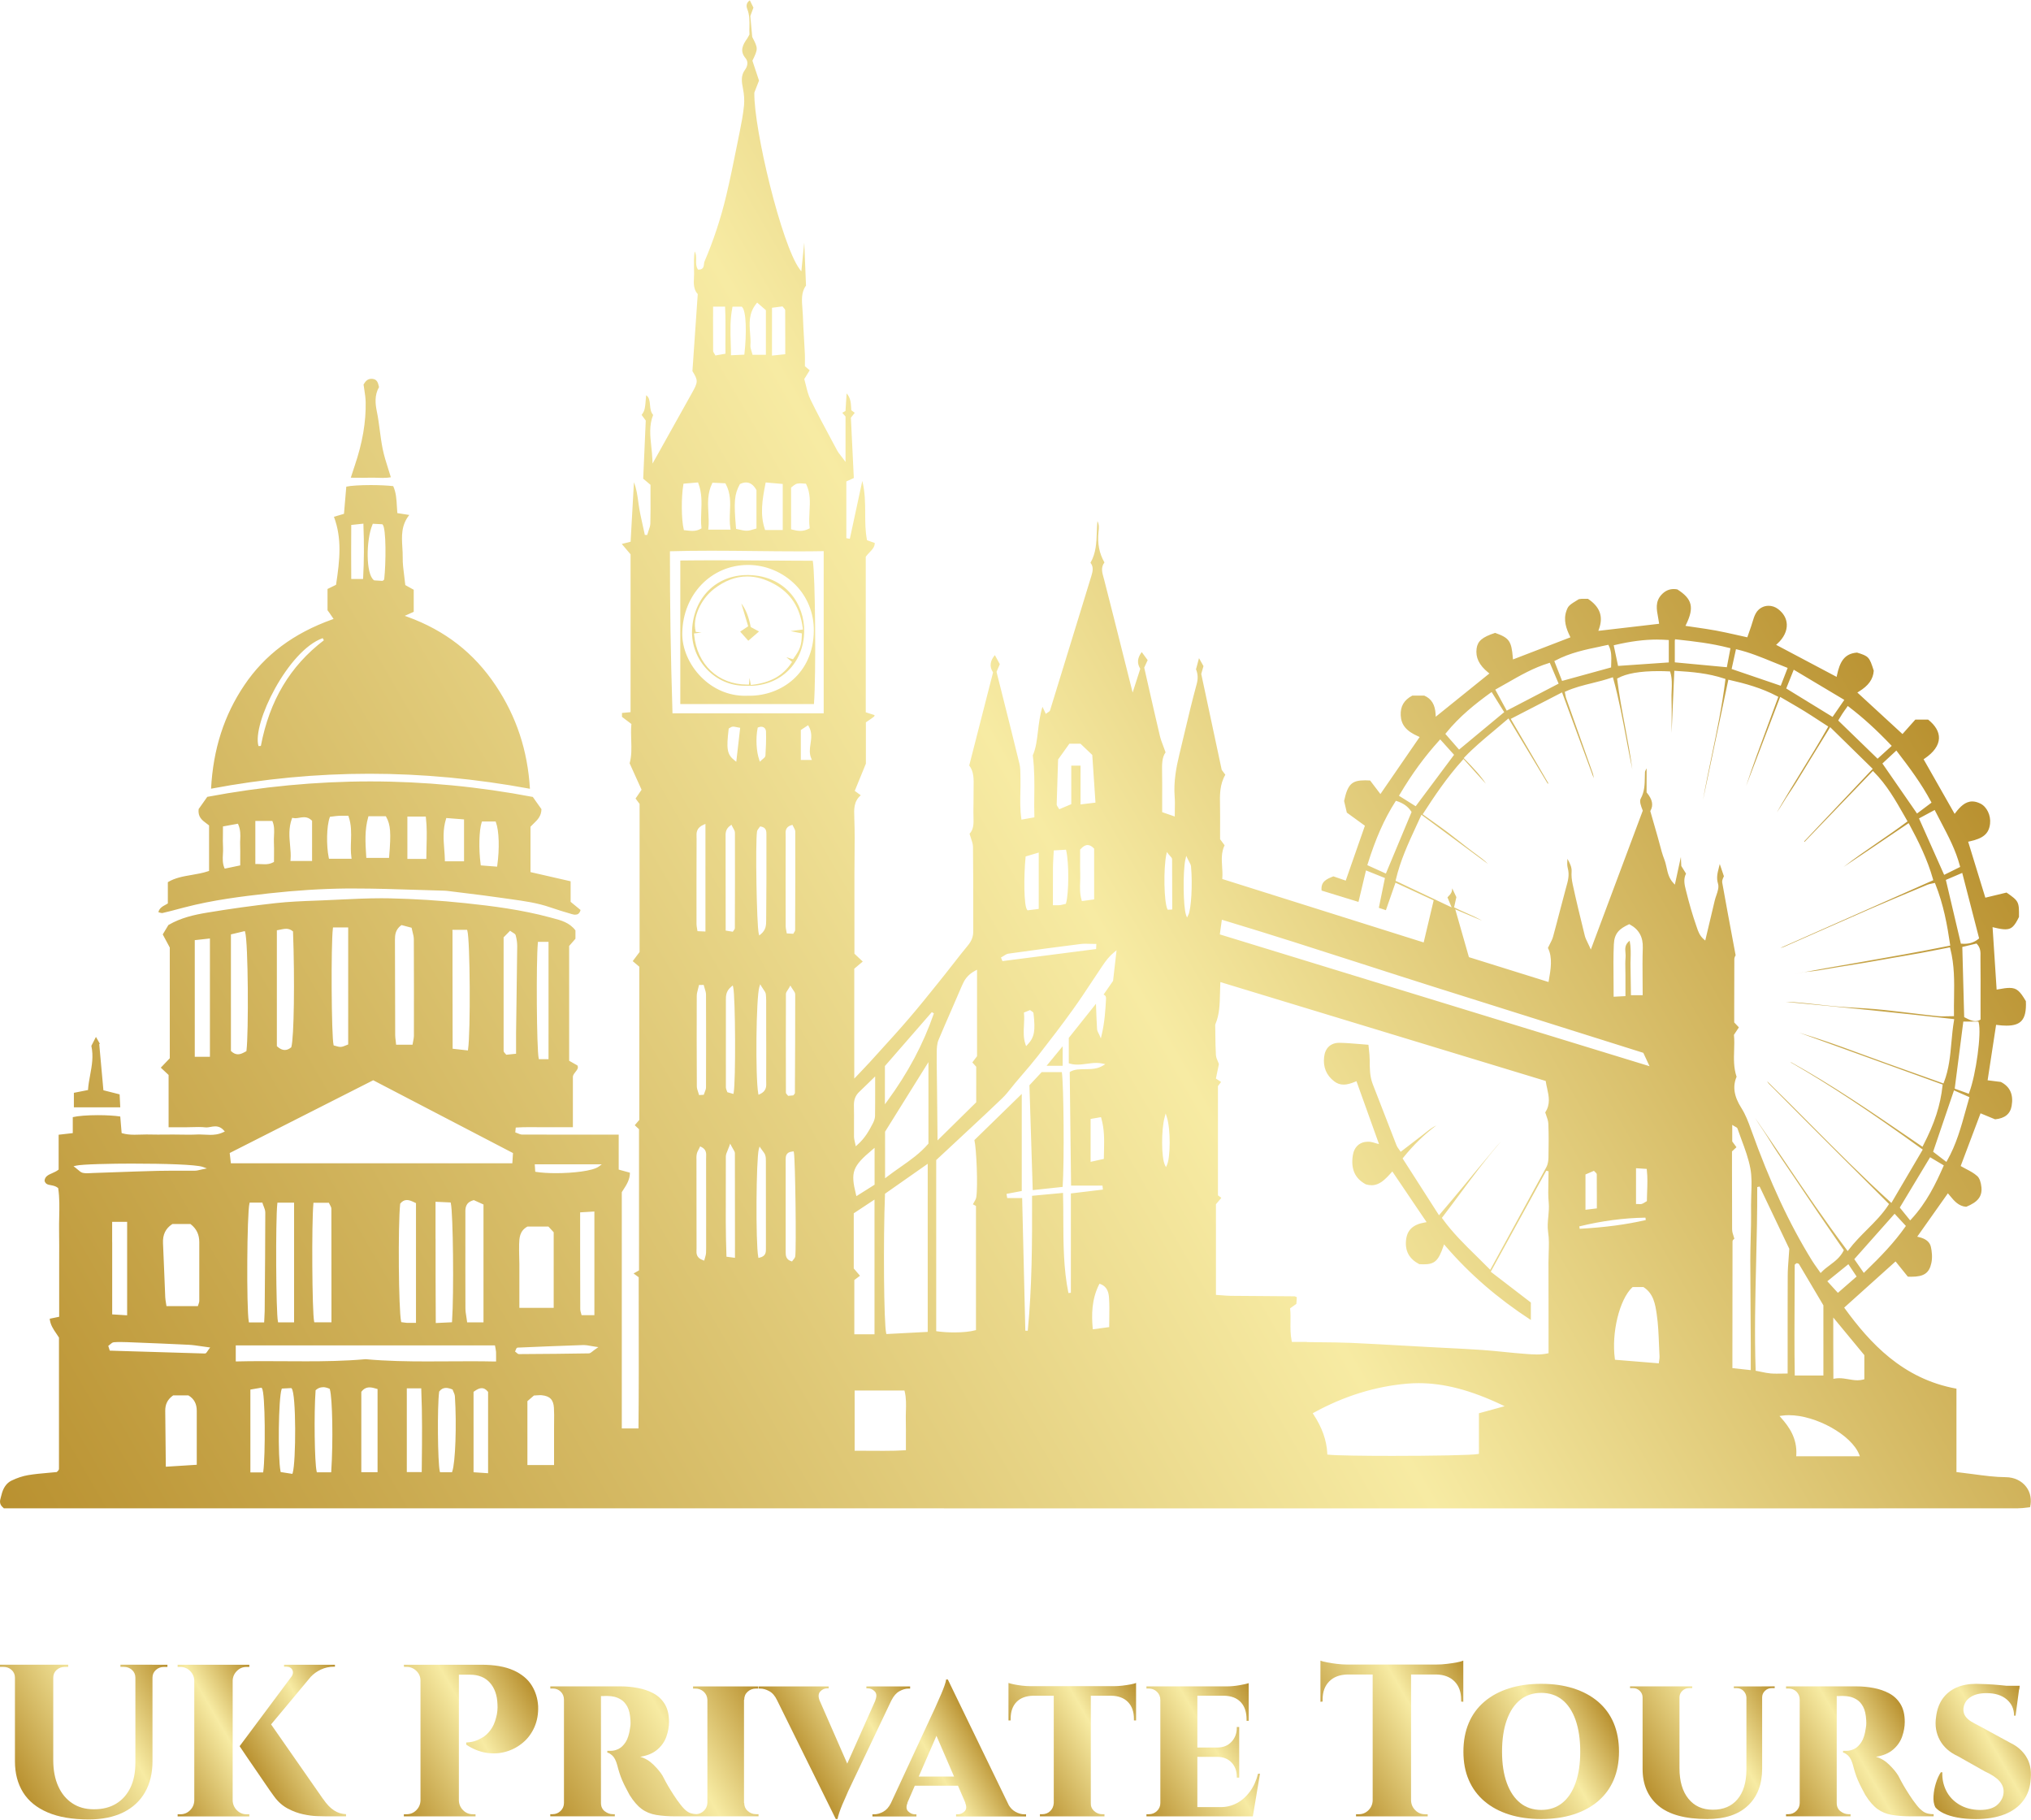 <svg xmlns="http://www.w3.org/2000/svg" xmlns:xlink="http://www.w3.org/1999/xlink" id="Layer_1" viewBox="0 0 500 448"><defs><style>      .cls-1 {        fill: url(#linear-gradient-15);      }      .cls-2 {        fill: url(#linear-gradient-13);      }      .cls-3 {        fill: url(#linear-gradient-2);      }      .cls-4 {        fill: url(#linear-gradient-10);      }      .cls-5 {        fill: url(#linear-gradient-12);      }      .cls-6 {        fill: url(#linear-gradient-4);      }      .cls-7 {        fill: url(#linear-gradient-3);      }      .cls-8 {        fill: url(#linear-gradient-5);      }      .cls-9 {        fill: url(#linear-gradient-8);      }      .cls-10 {        fill: url(#linear-gradient-14);      }      .cls-11 {        fill: url(#linear-gradient-7);      }      .cls-12 {        fill: url(#linear-gradient-9);      }      .cls-13 {        fill: url(#linear-gradient-11);      }      .cls-14 {        fill: url(#linear-gradient-6);      }      .cls-15 {        fill: url(#linear-gradient);      }    </style><linearGradient id="linear-gradient" x1="2.32" y1="435.39" x2="42.59" y2="412.14" gradientUnits="userSpaceOnUse"><stop offset="0" stop-color="#b99130"></stop><stop offset=".6" stop-color="#f7eba3"></stop><stop offset="1" stop-color="#b99130"></stop></linearGradient><linearGradient id="linear-gradient-2" x1="63.03" y1="436.83" x2="89.31" y2="421.66" xlink:href="#linear-gradient"></linearGradient><linearGradient id="linear-gradient-3" x1="37.86" y1="436.94" x2="67.26" y2="419.96" xlink:href="#linear-gradient"></linearGradient><linearGradient id="linear-gradient-4" x1="93.54" y1="436.94" x2="131.12" y2="415.24" xlink:href="#linear-gradient"></linearGradient><linearGradient id="linear-gradient-5" x1="134.95" y1="446.21" x2="187.21" y2="416.04" xlink:href="#linear-gradient"></linearGradient><linearGradient id="linear-gradient-6" x1="196.04" y1="431.69" x2="224.23" y2="415.42" xlink:href="#linear-gradient"></linearGradient><linearGradient id="linear-gradient-7" x1="214.47" y1="446.59" x2="243.06" y2="430.08" xlink:href="#linear-gradient"></linearGradient><linearGradient id="linear-gradient-8" x1="249.91" y1="436.56" x2="281.9" y2="418.09" xlink:href="#linear-gradient"></linearGradient><linearGradient id="linear-gradient-9" x1="278.59" y1="440.79" x2="311.68" y2="421.68" xlink:href="#linear-gradient"></linearGradient><linearGradient id="linear-gradient-10" x1="326.63" y1="434.66" x2="363.04" y2="413.65" xlink:href="#linear-gradient"></linearGradient><linearGradient id="linear-gradient-11" x1="362.91" y1="440.65" x2="395.93" y2="421.59" xlink:href="#linear-gradient"></linearGradient><linearGradient id="linear-gradient-12" x1="403.3" y1="437.17" x2="438.06" y2="417.1" xlink:href="#linear-gradient"></linearGradient><linearGradient id="linear-gradient-13" x1="437.3" y1="442.98" x2="470.41" y2="423.87" xlink:href="#linear-gradient"></linearGradient><linearGradient id="linear-gradient-14" x1="473.26" y1="439.32" x2="501.79" y2="422.85" xlink:href="#linear-gradient"></linearGradient><linearGradient id="linear-gradient-15" x1="5.64" y1="379.86" x2="446.48" y2="125.35" xlink:href="#linear-gradient"></linearGradient></defs><g><path class="cls-15" d="M37.44,409.78h-7.79v.53h.85c.78,0,1.45.25,2,.75.55.5.83,1.14.83,1.92v20.96c0,2.38-.41,4.42-1.23,6.11-.82,1.69-1.98,3-3.49,3.92-1.51.93-3.33,1.39-5.47,1.39s-3.84-.49-5.33-1.47c-1.49-.98-2.65-2.37-3.47-4.19-.82-1.81-1.23-3.96-1.23-6.45v-20.27c0-.78.27-1.42.83-1.92.55-.5,1.22-.75,2-.75h.85v-.53H0v.53h.85c.78,0,1.45.25,2,.75.55.5.83,1.14.83,1.92v20.59c0,2.95.67,5.49,2,7.63,1.33,2.13,3.35,3.78,6.05,4.93,2.7,1.16,6.08,1.73,10.13,1.73,3.31,0,6.13-.58,8.48-1.73,2.35-1.16,4.13-2.81,5.36-4.96,1.23-2.15,1.84-4.7,1.84-7.65v-20.53c0-.78.28-1.42.83-1.92.55-.5,1.22-.75,2-.75h.85v-.53h-3.79Z"></path><path class="cls-3" d="M79.58,442.9l-12.84-18.43,9.74-11.69c.69-.74,1.52-1.34,2.49-1.8,1.01-.48,2.11-.72,3.28-.72h.21v-.48h-12.53v.48h.53c.75,0,1.25.27,1.52.8.24.49.18,1.01-.15,1.55l-12.84,17.22c.71,1.07,1.35,2.02,1.92,2.85.57.84,1.19,1.74,1.87,2.72.67.98,1.32,1.93,1.95,2.85.62.93,1.18,1.74,1.68,2.45.5.71.85,1.21,1.07,1.49.96,1.32,2.08,2.31,3.36,2.99,1.28.68,2.55,1.15,3.81,1.41,1.26.27,2.39.42,3.39.45.99.04,1.67.05,2.03.05h5.12v-.53c-1.1-.03-2.11-.35-3.01-.96-.91-.6-1.77-1.51-2.59-2.72Z"></path><path class="cls-7" d="M58.32,445.6c-.66-.66-1-1.45-1.04-2.37v-29.55c.03-.92.38-1.71,1.04-2.37.66-.66,1.45-.99,2.37-.99h.69v-.53h-17.65v.53h.69c.92,0,1.71.33,2.37.99.66.66,1,1.45,1.04,2.37v29.55c-.04.92-.38,1.72-1.04,2.37-.66.66-1.45.99-2.37.99h-.69v.53h17.65v-.53h-.69c-.93,0-1.72-.33-2.37-.99Z"></path><path class="cls-6" d="M126.43,411.17c-2.01-.92-4.67-1.39-7.97-1.39h-19.04l.05.53h.64c.92,0,1.72.33,2.4.99.67.66,1.01,1.45,1.01,2.37v29.55c-.04.92-.38,1.72-1.04,2.37-.66.66-1.45.99-2.37.99h-.69v.53h17.65v-.53h-.69c-.93,0-1.72-.33-2.37-.99-.66-.66-1-1.45-1.04-2.37v-30.99h2.72c2.1,0,3.73.66,4.91,1.97,1.17,1.32,1.8,3.09,1.87,5.33.03.5.03,1.03-.03,1.6-.05.57-.15,1.1-.29,1.6-.32,1.28-.78,2.32-1.39,3.12-.6.8-1.24,1.4-1.92,1.81-.68.41-1.32.71-1.95.91-.62.2-1.32.31-2.11.35v.53c1.6,1.07,3.24,1.73,4.93,2,1.69.27,3.31.18,4.85-.27,1.55-.44,2.93-1.18,4.16-2.21,1.23-1.03,2.18-2.31,2.85-3.84.67-1.53.98-3.25.91-5.17-.11-1.88-.64-3.59-1.6-5.12-.96-1.53-2.45-2.76-4.45-3.68Z"></path><path class="cls-8" d="M184.06,445.78c-.57-.53-.85-1.19-.85-1.97h-.05v-25.39h.05c0-.82.28-1.48.85-2,.57-.51,1.26-.77,2.08-.77h.53v-.53h-16.05v.53h.59c.78,0,1.46.26,2.03.77.57.52.87,1.18.91,2v25.39c-.04.78-.34,1.44-.91,1.97-.51.47-1.1.73-1.78.78-.5-.02-.98-.09-1.4-.22-.52-.16-1.03-.5-1.55-1.01-.52-.51-1.13-1.27-1.84-2.27-.57-.82-1.09-1.62-1.57-2.4-.48-.78-.89-1.48-1.23-2.11-.34-.62-.6-1.11-.77-1.47-.5-.82-1.24-1.71-2.21-2.67s-2.07-1.62-3.28-1.97c1.78-.28,3.19-.88,4.24-1.79,1.05-.91,1.79-1.97,2.21-3.2.43-1.23.64-2.43.64-3.6,0-1.78-.35-3.24-1.04-4.37-.69-1.14-1.62-2.02-2.77-2.64-1.16-.62-2.44-1.07-3.84-1.33-1.41-.27-2.82-.4-4.24-.4h-17.33v.53h.64c.75,0,1.39.26,1.92.77.53.52.8,1.18.8,2v25.39c0,.78-.28,1.44-.83,1.97-.55.53-1.2.8-1.95.8h-.59v.53h15.89v-.53h-.53c-.67,0-1.32-.24-1.95-.72-.62-.48-.93-1.16-.93-2.05v-26.3c.37,0,.71,0,1.01-.03.32-.02.67,0,1.07.03.25,0,.64.05,1.17.16s1.1.35,1.71.72c.6.37,1.12.96,1.55,1.76s.67,1.91.75,3.33c.03.46.03.86,0,1.2-.04.34-.07.6-.11.77-.21,1.49-.58,2.63-1.09,3.41-.52.78-1.09,1.33-1.73,1.65-.64.32-1.3.48-1.97.48h-.8v.43c.32.04.73.28,1.23.72.5.45.91,1.25,1.23,2.43.14.57.31,1.16.51,1.79.19.62.43,1.25.69,1.87.27.62.56,1.24.88,1.84.32.61.64,1.21.96,1.81.96,1.53,1.95,2.67,2.96,3.41,1.01.75,2.2,1.24,3.57,1.47,1.37.23,2.99.35,4.88.35h20.32v-.53h-.59c-.82,0-1.51-.27-2.08-.8Z"></path><path class="cls-14" d="M219.47,418.53c.53-1.07,1.19-1.81,1.97-2.24.78-.43,1.51-.64,2.19-.64h.43v-.53h-10.77v.48h.43c.6,0,1.15.25,1.63.75.48.5.52,1.23.13,2.19h.04l-6.94,15.58-6.82-15.58h0c-.36-.96-.29-1.69.19-2.19.48-.5,1.02-.75,1.63-.75h.43v-.48h-17.23v.53h.37c.71,0,1.46.21,2.24.64.78.43,1.42,1.17,1.92,2.24h0l14.45,29.23h.43c.07-.39.21-.92.43-1.57s.47-1.33.77-2.03c.3-.69.59-1.33.85-1.92.27-.59.45-1.02.56-1.31l10.66-22.4h0Z"></path><path class="cls-11" d="M249.93,445.94c-.61-.33-1.12-.85-1.56-1.54l-15.03-30.99h-.43c-.03.39-.17.91-.4,1.55-.23.64-.5,1.32-.8,2.03-.3.71-.59,1.35-.85,1.92-.27.57-.45,1-.56,1.28l-10.98,23.67c-.49.98-1.11,1.68-1.87,2.1-.78.43-1.53.64-2.24.64h-.43v.53h10.83v-.53h-.37c-.61,0-1.16-.24-1.65-.72-.5-.48-.55-1.18-.16-2.11h-.05l1.83-4.21h10.63l1.82,4.21h-.05c.39.92.34,1.63-.16,2.11-.5.48-1.05.72-1.65.72h-.43v.53h17.23v-.53h-.43c-.71,0-1.46-.21-2.24-.64ZM226.18,437.3l4.36-10.02,4.33,10.02h-8.69Z"></path><path class="cls-9" d="M276.3,414.93c-.77.09-1.47.13-2.11.13h-20.43c-.68,0-1.39-.04-2.13-.13-.75-.09-1.42-.19-2.03-.32-.61-.13-1.05-.24-1.33-.35v9.23h.53v-.37c0-1.78.48-3.16,1.44-4.16.96-.99,2.33-1.51,4.11-1.55h5.07v26.4c-.04.78-.32,1.44-.85,1.97s-1.21.8-2.03.8h-.53v.53h15.89v-.53h-.53c-.78,0-1.46-.27-2.03-.8-.57-.53-.84-1.19-.8-1.97v-26.4h5.01c1.78.03,3.15.55,4.13,1.55.98,1,1.47,2.38,1.47,4.16v.37h.53v-9.23c-.21.11-.64.22-1.28.35-.64.12-1.34.23-2.11.32Z"></path><path class="cls-12" d="M307.71,441.01c-.91,1.23-1.97,2.17-3.2,2.83-1.23.66-2.57.99-4.03.99h-5.71v-12.37h5.07c1.39.04,2.51.51,3.36,1.41.85.91,1.28,2.05,1.28,3.44v.27h.59v-12.48h-.59v.21c0,1.35-.43,2.49-1.28,3.41-.85.93-1.97,1.4-3.36,1.44h-5.07v-12.75h6.56c1.78.03,3.15.56,4.11,1.57.96,1.01,1.44,2.43,1.44,4.24v.37h.53v-9.28c-.39.14-1.15.31-2.27.51-1.12.2-2.18.29-3.17.29h-19.73v.53h.59c.78,0,1.45.27,2,.8.55.53.83,1.21.83,2.03v25.34c0,.78-.28,1.44-.83,1.97-.55.53-1.22.8-2,.8h-.59v.53h26.19l1.76-10.51h-.48c-.43,1.71-1.09,3.17-2,4.4Z"></path><path class="cls-4" d="M356.19,409.57c-.87.11-1.7.16-2.48.16h-22.13c-.75,0-1.57-.05-2.45-.16-.89-.11-1.7-.23-2.43-.37-.73-.14-1.27-.28-1.63-.43v10.13l.53-.05v-.48c0-1.88.54-3.38,1.63-4.48,1.08-1.1,2.59-1.67,4.51-1.71h6.19v31.04c-.04.92-.38,1.72-1.04,2.37-.66.66-1.45.99-2.37.99h-.69v.53h17.65v-.53h-.69c-.93,0-1.72-.33-2.37-.99-.66-.66-1-1.45-1.04-2.37v-31.04h6.19c1.92.04,3.42.61,4.51,1.71,1.08,1.1,1.63,2.6,1.63,4.48v.48l.53.05v-10.13c-.32.14-.85.29-1.6.43-.75.14-1.56.27-2.43.37Z"></path><path class="cls-13" d="M393.42,418.88c-1.69-1.44-3.72-2.53-6.08-3.28s-5-1.12-7.92-1.12-5.56.37-7.92,1.12c-2.37.75-4.39,1.84-6.08,3.28s-2.97,3.19-3.84,5.25c-.87,2.06-1.31,4.41-1.31,7.04s.43,4.92,1.31,6.96c.87,2.04,2.15,3.79,3.84,5.23,1.69,1.44,3.72,2.53,6.08,3.28,2.36.75,5,1.12,7.92,1.12s5.56-.37,7.92-1.12,4.39-1.84,6.08-3.28c1.69-1.44,2.97-3.18,3.84-5.23.87-2.04,1.31-4.36,1.31-6.96s-.44-4.98-1.31-7.04c-.87-2.06-2.15-3.81-3.84-5.25ZM387.88,438.88c-.77,2.15-1.86,3.8-3.28,4.93-1.42,1.14-3.15,1.71-5.17,1.71s-3.75-.57-5.17-1.71c-1.42-1.14-2.53-2.78-3.31-4.93-.78-2.15-1.17-4.72-1.17-7.71s.39-5.62,1.17-7.79c.78-2.17,1.88-3.82,3.31-4.96,1.42-1.14,3.15-1.71,5.17-1.71s3.75.57,5.17,1.71c1.42,1.14,2.51,2.79,3.28,4.96.76,2.17,1.15,4.77,1.15,7.79s-.38,5.56-1.15,7.71Z"></path><path class="cls-5" d="M433.72,415.12h-6.88v.43h.75c.64,0,1.18.22,1.63.67.44.45.68.99.72,1.63v17.97c-.04,3.02-.77,5.39-2.21,7.09-1.44,1.71-3.46,2.56-6.05,2.56s-4.57-.91-6.03-2.72c-1.46-1.81-2.19-4.32-2.19-7.52v-17.39c0-.64.23-1.18.69-1.63.46-.44,1.01-.67,1.65-.67h.8v-.43h-15.31v.43h.75c.64,0,1.19.22,1.65.67.46.45.69.99.69,1.63v17.6c0,3.84,1.3,6.85,3.89,9.04,2.59,2.19,6.61,3.28,12.05,3.28,4.34,0,7.67-1.1,10-3.31,2.33-2.2,3.49-5.24,3.49-9.12v-17.49c0-.64.23-1.18.69-1.63.46-.44,1.01-.67,1.65-.67h.75v-.43h-3.2Z"></path><path class="cls-2" d="M472.73,445.33c-.52-.51-1.13-1.27-1.84-2.27-.57-.82-1.09-1.62-1.57-2.4-.48-.78-.89-1.48-1.23-2.11-.34-.62-.6-1.11-.77-1.47-.5-.82-1.24-1.71-2.21-2.67s-2.07-1.62-3.28-1.97c1.78-.28,3.19-.88,4.24-1.79,1.05-.91,1.79-1.97,2.21-3.2.43-1.23.64-2.43.64-3.6,0-1.78-.35-3.24-1.04-4.37-.69-1.14-1.62-2.02-2.77-2.64-1.16-.62-2.44-1.07-3.84-1.33-1.41-.27-2.82-.4-4.24-.4h-17.33v.53h.64c.75,0,1.39.26,1.92.77.53.52.8,1.18.8,2v25.39c0,.78-.28,1.44-.83,1.97-.55.53-1.2.8-1.95.8h-.59v.53h15.89v-.53h-.53c-.67,0-1.32-.24-1.95-.72-.62-.48-.93-1.16-.93-2.05v-26.3c.37,0,.71,0,1.01-.03.32-.02.67,0,1.07.03.25,0,.64.05,1.17.16.53.11,1.1.35,1.71.72.6.37,1.12.96,1.55,1.76s.67,1.91.75,3.33c.03.46.03.86,0,1.2-.04.34-.07.6-.11.77-.21,1.49-.58,2.63-1.09,3.41-.52.78-1.09,1.33-1.73,1.65s-1.3.48-1.97.48h-.8v.43c.32.04.73.28,1.23.72.5.45.91,1.25,1.23,2.43.14.57.31,1.16.51,1.79.19.62.43,1.25.69,1.87.27.62.56,1.24.88,1.84.32.61.64,1.21.96,1.81.96,1.53,1.95,2.67,2.96,3.41s2.2,1.24,3.57,1.47c1.37.23,2.99.35,4.88.35h5.39v-.53c-.64,0-1.22-.08-1.73-.24-.52-.16-1.03-.5-1.55-1.01Z"></path><path class="cls-10" d="M498.78,432.34c-.96-1.46-2.24-2.56-3.84-3.31l-7.63-4.16c-.71-.35-1.38-.72-2-1.09-.62-.37-1.11-.82-1.47-1.33-.35-.51-.51-1.13-.48-1.84.11-1.17.66-2.11,1.65-2.8.99-.69,2.35-1.04,4.05-1.04,2.1,0,3.75.52,4.96,1.55,1.21,1.03,1.81,2.37,1.81,4h.37l.86-6.45h.05l.11-.91h-3.26c-.49-.06-1.01-.11-1.57-.16-1.16-.11-2.28-.19-3.36-.24-1.09-.05-1.93-.08-2.53-.08-1.85,0-3.48.31-4.88.93-1.4.62-2.53,1.54-3.39,2.75-.85,1.21-1.39,2.7-1.6,4.48-.32,2.1,0,4,.93,5.71.94,1.71,2.43,3.02,4.45,3.95l6.61,3.73c1.64.75,2.82,1.52,3.55,2.32.73.8,1.09,1.68,1.09,2.64,0,1.17-.47,2.22-1.41,3.15-.94.93-2.43,1.39-4.45,1.39-1.99-.03-3.7-.49-5.12-1.36-1.42-.87-2.48-2.01-3.17-3.41-.69-1.4-1.01-2.91-.93-4.51h-.37c-.46.67-.86,1.55-1.2,2.61-.34,1.07-.54,2.14-.61,3.23-.07,1.09.07,2,.43,2.75.46.57,1.16,1.08,2.08,1.52s2.06.79,3.41,1.04c1.35.25,2.86.37,4.53.37,2.7,0,5.04-.38,7.01-1.15,1.97-.76,3.52-1.89,4.64-3.39,1.12-1.49,1.73-3.31,1.84-5.44.18-2.17-.21-3.98-1.17-5.44Z"></path></g><path class="cls-1" d="M.92,371.23c-1.21-.93-.96-1.8-.7-2.72.05-.16.09-.32.13-.48.41-1.77,1.25-2.97,2.48-3.57,1.36-.66,2.78-1.13,4.09-1.35,1.62-.27,3.29-.42,4.9-.56.69-.06,1.37-.12,2.05-.19h.1s.18-.18.18-.18c.08-.07.14-.13.19-.2.06-.08.18-.24.18-.43,0-9.83,0-32.31,0-32.31l-.05-.07c-.18-.28-.37-.57-.57-.86-.75-1.09-1.52-2.21-1.66-3.7l2.33-.48v-10.76c0-1.06,0-2.11,0-3.17.01-2.37.02-4.82-.02-7.24-.02-1.16,0-2.33.03-3.48.05-2.31.1-4.69-.24-6.91l-.02-.12-.09-.07c-.55-.43-1.16-.54-1.7-.64-.75-.14-1.3-.23-1.56-1.06.06-1.1.92-1.48,1.93-1.92.49-.22,1-.44,1.43-.78l.11-.09v-8.57l3.48-.4v-3.93c1.23-.3,3.57-.49,6.21-.49,2.1,0,4.08.12,5.48.33l.34,4.08.2.06c.85.24,1.77.35,2.96.35.47,0,.94-.02,1.41-.03.46-.02.92-.03,1.38-.03.17,0,.33,0,.5,0,.82.02,1.64.03,2.46.03.63,0,3.13-.02,3.76-.02s1.24,0,1.85.02c.61,0,1.22.02,1.82.02.77,0,1.55-.01,2.32-.05.17,0,.33-.01.5-.01.42,0,.85.02,1.28.05.45.02.9.05,1.36.05.87,0,2.02-.07,3.23-.65l.37-.17-.27-.3c-.59-.66-1.26-.97-2.1-.97-.4,0-.79.07-1.16.14-.34.06-.66.12-.97.12-.07,0-.15,0-.22-.01-.53-.06-1.1-.09-1.78-.09-.51,0-1.02.02-1.53.03-.49.02-.98.03-1.47.03h-4.34s0-12.87,0-12.87l-1.92-1.8,2.21-2.31v-27.26l-1.73-3.23,1.39-2.31c3.06-1.79,6.36-2.52,9.48-3.04,5.68-.95,11.38-1.74,16.92-2.35,3.25-.36,6.58-.49,9.8-.61l2.01-.08c1.3-.05,2.6-.12,3.9-.18,3.39-.16,6.89-.33,10.33-.33.68,0,1.36,0,2.04.02,6.14.13,12.39.53,18.57,1.18,6.74.71,13.94,1.63,20.85,3.5l.71.19c2.03.53,4.14,1.08,5.6,3.02v2.06l-1.55,1.77v28.26l2.04,1.16c.27.59.01.96-.45,1.54-.28.34-.56.7-.67,1.15v12.51s-4.1,0-4.1,0c-.92,0-1.83,0-2.75,0h-.54c-.53,0-2.68-.02-3.21-.02-1.3,0-2.29.03-3.21.09l-.26.02-.11,1.19.23.08c.14.05.28.11.41.16.34.14.68.29,1.06.29,2.62,0,5.23.01,7.85.01h15.91s0,8.61,0,8.61l2.76.76c.01,1.67-.81,2.96-1.69,4.31l-.31.48v58.16h4.11v-.3c.09-8.94.07-18.01.06-26.79,0-3.32-.01-6.64-.01-9.97v-.15s-1.26-.93-1.26-.93l1.34-.76v-34.75l-1.05-.98,1.12-1.31v-37.71l-1.62-1.37,1.69-2.25v-36.45l-.99-1.33,1.48-2.16-2.94-6.51c.51-1.81.46-3.68.39-5.67-.04-1.25-.08-2.54.03-3.83l.02-.17-2.32-1.76v-.96l2.11-.2v-38.85l-2.16-2.55,2.17-.55.82-14.64c.65,1.63.87,3.33,1.11,5.11l.05.35c.21,1.61.58,3.22.96,4.94.18.81.37,1.65.56,2.56l.58.02c.12-.4.24-.76.35-1.08.22-.64.42-1.19.43-1.76.06-2.23.05-4.42.04-6.75v-2.76s-1.8-1.51-1.8-1.51l.63-14.31-1.02-1.39c.79-1.06.84-1.35,1.12-4.84.78.55.86,1.42.95,2.4.08.87.16,1.76.77,2.45-1.02,2.54-.74,5.12-.45,7.84.11,1,.22,2.03.26,3.06l.04,1.07,1.89-3.37,2.38-4.27c1.79-3.22,3.58-6.44,5.39-9.65,1.57-2.79,1.6-3.13.16-5.47l1.31-18.97-.09-.1c-.65-.67-.97-1.93-.86-3.45.07-.93.05-1.85.03-2.82-.02-1.32-.05-2.68.16-4.12.4.68.38,1.4.36,2.16-.02.74-.03,1.5.38,2.18l.09.14h.17c1.17,0,1.25-.87,1.3-1.39.02-.2.04-.39.09-.52,2.23-5.2,4.04-10.66,5.37-16.24,1.02-4.26,1.89-8.63,2.74-12.85l.6-2.98c.41-2.04.83-4.21,1.05-6.43.12-1.28.04-2.68-.26-4.16-.34-1.69-.54-3.2.48-4.58.74-1,.81-2.12.19-2.85-1.55-1.83-.73-3.33.42-4.96.12-.17.22-.36.32-.56l.19-.36v-.09c-.04-.59-.03-1.2-.01-1.79.03-1.43.06-2.92-.54-4.4-.17-.42-.42-1.42.64-2.13l.89,1.8-.77,2.08.47,5.15.03.05c1.42,2.72,1.42,2.88.07,5.68l-.05.11,1.62,4.89-1.13,2.91-.02.11c-.12,9.09,6.73,37.39,11.11,43.32l.46.63.72-7.09.43,10.59c-1.22,1.61-1.04,3.7-.88,5.72.05.56.09,1.12.11,1.68.06,1.93.18,3.89.29,5.79.07,1.22.14,2.45.2,3.67.03.67.02,1.35.01,1.99,0,.29,0,.99,0,.99l1.18,1-1.34,2.16.04.13c.13.46.25.94.37,1.44.28,1.16.58,2.36,1.12,3.47,1.66,3.4,3.48,6.79,5.24,10.06l1.34,2.5c.21.4.49.75.85,1.21.19.25.41.53.66.86l.54.73v-11.18l-.8-.92.79-.44.28-4.34c.99,1.13,1.05,2.38,1.12,3.6l.03.55.85.64-.95,1.2.72,14.85-1.84.84v13.97l.86.15,3.07-14.25c.68,2.75.7,5.43.71,8.03.01,2.21.02,4.3.42,6.4l.03.17,1.91.68c-.02,1-.6,1.59-1.26,2.28-.31.32-.63.66-.91,1.05l-.05.08v38.27l2.17.69s0,0,0,.01c-.02.1-.05.28-.09.32-.42.34-.87.65-1.35.97l-.7.48v10.17l-2.74,6.7,1.48,1.08c-1.75,1.52-1.67,3.42-1.59,5.44v.22c.13,3.19.09,6.44.06,9.58-.02,1.45-.03,2.9-.03,4.35,0,4.6,0,9.2,0,13.7v5.71s2.05,1.93,2.05,1.93l-2.09,1.76v27.05l1.67-1.75c.75-.78,1.43-1.49,2.09-2.22.8-.89,1.61-1.77,2.41-2.66,2.42-2.66,4.92-5.4,7.29-8.17,2.42-2.81,4.78-5.75,7.06-8.59l1.57-1.96c.82-1.02,1.63-2.05,2.43-3.09,1.12-1.43,2.27-2.92,3.45-4.33.9-1.08,1.32-2.16,1.32-3.41v-5.6c0-4.98,0-10.13-.06-15.19,0-.73-.24-1.42-.51-2.23-.11-.34-.23-.69-.34-1.07,1.06-1.09,1.01-2.62.97-4.1-.01-.41-.03-.83-.02-1.24.03-1.07.03-2.14.03-3.21,0-.91,0-1.82.02-2.73v-.27c.04-1.86.08-3.78-1.08-5.25l5.87-22.92-.07-.11c-.85-1.32-.68-2.71.51-4.14l1.22,2.23-.81,1.89,1.46,5.81c1.39,5.52,2.83,11.23,4.19,16.85.21.88.22,1.85.23,2.79,0,.31,0,.61.01.92.03,1.09,0,2.2-.02,3.28-.04,2.07-.09,4.2.23,6.42l.04.31,3.18-.57v-.26c-.06-1.66-.04-3.28-.02-4.99.04-3.17.07-6.45-.37-10,.77-1.73,1.02-3.77,1.27-5.92.23-1.95.48-3.97,1.11-6.04l.83,1.76.3-.24c.06-.05.14-.1.22-.14.21-.13.45-.28.53-.53,2.63-8.53,5.25-17.06,7.87-25.59l2.32-7.57c.31-1.01.56-2.16-.25-3.14,1.37-2.38,1.46-4.88,1.56-7.53.03-.89.07-1.8.15-2.72.45.85.37,1.68.29,2.48l-.02.18c-.29,2.88.18,5.27,1.46,7.51-.92,1.22-.57,2.47-.23,3.68.05.19.11.38.16.58,1.68,6.54,3.32,13.08,5.02,19.85l1.99,7.91,1.88-5.84-.07-.12c-.77-1.31-.63-2.59.43-4l1.46,1.99-.85,1.84,1.04,4.57c.93,4.1,1.85,8.16,2.81,12.21.21.88.53,1.72.9,2.69.16.43.34.89.51,1.39-.92,1.23-.89,3.1-.86,4.9.04,2.21.03,4.43.02,6.69v3.13s3.1,1.07,3.1,1.07v-.42c0-.53,0-1.04.02-1.52.02-1,.04-1.94-.04-2.87-.3-3.79.41-7.39,1.14-10.41.41-1.67.8-3.35,1.2-5.03.96-4.06,1.96-8.27,3.08-12.36.36-1.33.31-2.45-.17-3.63l.74-2.74,1.1,1.96-.55,1.92,5.04,23.62.89,1.2c-1.41,2.41-1.36,5.07-1.31,7.42.04,1.92.03,3.89.02,5.79,0,.85,0,2.66,0,2.66l1.11,1.49c-.84,1.75-.72,3.53-.61,5.26.06.91.12,1.85.05,2.8l-.02.24,49.59,15.62,2.46-10.37-9.4-4.34-2.36,6.77-1.74-.58,1.5-7.34-4.66-1.87-1.85,7.75-9.08-2.79c-.25-2.21,1.2-2.83,2.9-3.5l3.04,1.05,4.72-13.51-4.45-3.23-.67-2.86c.89-4.13,1.87-5.09,5.19-5.09.37,0,.78.01,1.21.04l2.54,3.34,9.66-14.04-.33-.15c-2.92-1.27-4.21-2.81-4.33-5.15-.11-2.24.79-3.8,2.85-4.89h2.94c1.79.77,2.68,2.24,2.8,4.61l.03.59,13.21-10.65-.29-.23c-2.25-1.83-3.16-3.71-2.86-5.91.25-1.84,1.4-2.82,4.56-3.85,3.48,1.23,4.02,2,4.36,6.14l.03.4,14.15-5.45-.14-.3c-.88-1.8-1.67-3.96-.83-6.27.43-1.17.63-1.36,3.02-2.81l.17-.03c.17-.03.36-.06.56-.07.24,0,.48,0,.71,0h.82c2.96,1.99,3.82,4.35,2.72,7.43l-.16.46,14.96-1.74-.04-.3c-.06-.45-.14-.91-.23-1.37-.35-1.85-.71-3.76.81-5.44.88-.97,1.88-1.44,3.05-1.44.29,0,.59.03.9.09,3.66,2.33,4.19,4.43,2.17,8.6l-.18.37.4.06c.73.11,1.47.22,2.19.32,1.63.24,3.31.48,4.94.78,1.65.31,3.28.67,5.02,1.06.79.18,1.59.36,2.42.54l.26.06.94-2.7c.12-.34.23-.7.33-1.05.24-.79.46-1.54.85-2.2.65-1.13,1.82-1.81,3.11-1.81.83,0,1.64.27,2.33.79,1.34,1.01,2.09,2.3,2.16,3.75.08,1.65-.74,3.35-2.31,4.78l-.32.29,14.9,7.89.08-.39c.7-3.26,1.77-5.34,4.94-5.59,2.87.88,3.05,1.07,4.12,4.46-.15,2.1-1.29,3.69-3.7,5.16l-.34.21,11.11,10.22,3.16-3.55h3.16c1.8,1.43,2.72,3.02,2.66,4.61-.06,1.75-1.29,3.47-3.55,4.99l-.23.16,7.64,13.44.28-.36c1.03-1.33,2.31-2.7,4.06-2.7.63,0,1.3.18,2.01.53,1.59.79,2.6,2.92,2.37,4.96-.28,2.44-1.66,3.62-5.07,4.35l-.32.07,4.23,13.78,5.22-1.26c3.03,2.1,3.1,2.27,3.06,6.01-1.15,2.38-1.88,3.04-3.37,3.04-.65,0-1.49-.14-2.73-.44l-.4-.1,1,15.38.33-.06c1.32-.25,2.17-.36,2.84-.36,1.8,0,2.56.78,4.03,3.26.11,2.42-.24,3.97-1.11,4.88-.75.79-1.92,1.15-3.67,1.15-.67,0-1.41-.05-2.26-.16l-.29-.04-2.09,13.65,3.26.41c2.24,1.15,3.14,3.08,2.66,5.88-.34,2-1.68,3.08-4.08,3.32l-3.58-1.48-4.89,12.97.22.13c.36.21.74.41,1.14.62.96.5,1.95,1.02,2.74,1.75.52.47.9,1.51,1.01,2.76.2,2.23-.89,3.62-3.75,4.78-1.87-.14-2.95-1.44-3.99-2.7l-.52-.62-7.55,10.68.43.1c1.69.4,2.68,1.21,2.94,2.43.22,1.02.42,2.53.11,3.95-.53,2.49-1.83,3.38-4.97,3.38-.26,0-.53,0-.82-.02l-3.02-3.75-12.65,11.37.16.22c6.14,8.42,14.21,17.33,27.48,19.73v20.53l.27.03c1.26.14,2.5.31,3.73.47,2.82.38,5.48.74,8.19.76,2.03.02,3.85.88,4.98,2.37,1.06,1.4,1.39,3.17.95,5.02-.25.03-.5.06-.76.09-.74.09-1.5.18-2.26.18-21.29.02-42.58.02-63.88.02l-431.99-.02ZM69.39,341.8l-.07.19c-.76,2.23-.95,16.73-.26,20.15l.04.21,2.88.45.08-.25c.82-2.62.88-19.62-.26-20.77l-.09-.1-2.31.12ZM118.59,341.7c-.52,0-1.11.25-1.89.82l-.12.09v19.79l3.58.24v-20.02l-.07-.08c-.47-.57-.95-.84-1.49-.84ZM61.64,342.05v20.39h3.14l.04-.26c.52-3.64.53-19.51-.35-20.48l-.11-.12-2.72.47ZM79.5,341.47c-.64,0-1.21.22-1.72.67l-.09.08v.12c-.41,5.61-.25,17.66.26,19.84l.05.23h3.53l.02-.28c.48-7.21.3-17.92-.34-20.12l-.04-.14-.13-.06c-.58-.24-1.08-.36-1.54-.36ZM109.81,341.64c-.67,0-1.21.28-1.65.85l-.05.06v.08c-.48,3.5-.36,17.38.16,19.54l.06.23h2.94l.07-.2c.77-2.17,1.1-11.48.65-18.45-.03-.43-.2-.83-.36-1.18-.06-.14-.12-.28-.17-.41l-.05-.13-.13-.05c-.6-.23-1.07-.34-1.49-.34ZM90.98,341.51c-.78,0-1.43.33-1.97,1.02l-.06.08v19.78h4v-20.47l-.21-.06c-.63-.19-1.19-.35-1.75-.35ZM100.15,362.36h3.67l.02-1.79c.07-6.34.13-12.34-.13-18.54v-.29h-3.56v20.62ZM42.55,343.54c-1.31.96-1.89,2.13-1.87,3.77.04,3.22.07,6.44.1,9.65l.04,4.08,7.62-.48v-3.96c0-3.17,0-6.24,0-9.32,0-1.71-.65-2.94-2-3.76l-.07-.04h-3.74l-.08.06ZM132.95,343.42c-.28,0-.56.02-.85.05-.18.02-.37.03-.55.04h-.1s-1.61,1.39-1.61,1.39v15.72h6.56v-9.03c0-.5,0-.99.01-1.49.02-1.17.03-2.37-.04-3.56-.12-2-1-2.9-3.01-3.1-.13-.01-.27-.02-.4-.02ZM440.38,348.35c-.61,0-1.2.04-1.75.13l-.55.08.37.41c2,2.24,4.01,5.09,3.77,9.17l-.02.32h15.67l-.16-.41c-1.88-4.81-10.63-9.7-17.33-9.7ZM349.26,340.47c-.95,0-1.9.04-2.83.12-7.86.67-15.59,3.07-22.97,7.13l-.29.16.18.27c2.14,3.25,3.25,6.4,3.41,9.64v.25s.26.03.26.03c1.79.22,9.28.3,15.69.3,9.5,0,19.82-.16,21.15-.46l.23-.05v-9.98l6.33-1.74-.74-.35c-7.69-3.63-14.18-5.32-20.44-5.32ZM212.44,357.11c.86,0,1.72,0,2.58.01.85,0,1.69.01,2.54.01,2.08,0,3.68-.04,5.18-.14l.28-.02s0-1.86,0-2.61c0-1.65.02-3.21-.02-4.76-.02-.72,0-1.45.02-2.18.05-1.6.1-3.26-.3-4.91l-.06-.23h-12.26v14.83h.3c.58-.01,1.15-.01,1.72-.01ZM452.78,339.25c.78,0,1.55.13,2.29.26.72.12,1.47.25,2.22.25.52,0,1-.06,1.46-.19l.22-.06v-5.94l-7.65-9.26v.84c0,1.8,0,3.53,0,5.23,0,2.93,0,5.76.03,8.67v.35s.35-.06.35-.06c.35-.06.7-.09,1.07-.09ZM442.39,310.94c-.15,0-.24.09-.33.17-.03.03-.23.2-.23.2v.14c0,2.57-.02,5.14-.03,7.72-.03,6.24-.07,12.69.04,19.12v.3h7.05v-17.28l-.68-1.15c-1.74-2.94-3.51-5.95-5.3-8.95-.12-.2-.39-.25-.5-.26h-.03ZM432.6,292.22c.03,6.2-.12,12.49-.27,18.58-.21,8.64-.42,17.58-.12,26.38v.24s.25.04.25.04c.42.08.81.16,1.19.24.82.17,1.54.32,2.28.38.46.04.93.05,1.42.05.35,0,.71,0,1.1-.01.42,0,.86-.02,1.34-.02h.3v-6.94c0-5.81-.01-11.47.02-17.13,0-1.37.11-2.77.22-4.25.05-.73.11-1.5.16-2.31v-.08s-7.3-15.32-7.3-15.32l-.57.13ZM426.98,304.91c-.19.15-.46.36-.46.66-.03,9.21-.03,18.42-.03,27.76v3.44l4.52.49v-2.41c0-1.41,0-2.73,0-4.06l-.04-6.89c-.03-4.59-.06-9.19-.07-13.78,0-1.75.05-3.53.09-5.26.03-1.09.06-2.19.08-3.28.03-1.61.02-3.22.01-4.84v-.21c0-.89.03-1.79.06-2.68.08-2.07.15-4.2-.23-6.24-.45-2.41-1.32-4.77-2.17-7.05-.34-.91-.68-1.83-.99-2.75-.08-.23-.29-.34-.52-.45-.1-.05-.21-.11-.32-.18l-.46-.29v4.08l1.04,1.42-1.1,1.03v4.66c0,4.87,0,9.7.03,14.53,0,.58.19,1.16.37,1.71.06.19.13.39.18.59h0ZM401.84,316.89c-3.15,2.95-5.16,11.17-4.29,17.58l.03.24,10.8.88.03-.29c.02-.15.04-.3.06-.44.05-.33.1-.67.08-1.02-.05-.95-.09-1.89-.13-2.84-.1-2.46-.19-5.01-.56-7.49-.35-2.37-.75-5.05-3.19-6.64l-.07-.05h-2.67l-.09.08ZM115.81,335.08c2,0,4,.01,6.01.06h.31s0-1.11,0-1.11c0-.5,0-.89-.01-1.28-.02-.26-.07-.52-.13-.84-.03-.15-.14-.74-.14-.74h-63.81v3.95h.31c1.88-.05,3.87-.07,6.26-.07,1.81,0,3.6.01,5.4.02,1.79.01,3.57.02,5.35.02,4.33,0,9.45-.06,14.65-.52,5.29.48,10.57.55,15.03.55,1.79,0,3.58-.01,5.37-.02,1.8-.01,3.6-.02,5.41-.02ZM321.78,330.36c1.05.02,2.1.03,3.15.04,2.57.02,5.22.05,7.82.16,4.25.19,8.57.44,12.75.67,1.97.11,3.93.23,5.9.33,1.47.08,2.94.15,4.42.23,3.02.15,6.14.31,9.2.52,1.76.12,3.56.31,5.29.48,1.65.17,3.35.34,5.03.46l.35.03c.86.06,1.75.13,2.64.13.99,0,1.86-.08,2.66-.26l.24-.05v-7.82l-.02-14.56c0-.75.02-1.51.05-2.26.06-1.72.12-3.49-.14-5.2-.19-1.27-.07-2.55.05-3.79.1-1.11.21-2.26.1-3.42-.16-1.63-.12-3.32-.08-5.1.02-.84.04-1.71.04-2.63l-.57-.14-13.66,24.86,9.87,7.58v4.3c-8.19-5.34-15.08-11.3-21.03-18.22l-.34-.4-.17.5c-1.24,3.59-2.15,4.42-4.87,4.42-.33,0-.68-.01-1.06-.04-2.47-1.29-3.54-3.23-3.25-5.94.26-2.47,1.73-3.84,4.6-4.32l.46-.08-8.44-12.48-.26.29c-1.57,1.76-2.93,3.1-4.85,3.1-.45,0-.92-.08-1.41-.22-2.66-1.41-3.72-3.74-3.21-7.11.32-2.11,1.72-3.38,3.73-3.38.16,0,.32,0,.49.02.39.04.79.16,1.17.27.18.05.35.1.51.15l.55.14-5.55-15.48-.29.12c-1.16.49-2.07.72-2.87.72-.86,0-1.63-.27-2.34-.82-1.92-1.48-2.75-3.5-2.46-5.99.25-2.21,1.62-3.48,3.76-3.48,1.69.03,3.3.17,5,.31.7.06,1.41.12,2.15.18.04.4.08.78.12,1.15.1.94.19,1.75.19,2.57,0,2,0,4.02.74,5.94l.59,1.52c1.75,4.53,3.5,9.05,5.27,13.57.13.33.33.61.55.91.1.13.19.27.29.41l.18.27,1.82-1.39c1.16-.89,2.3-1.76,3.43-2.63.27-.2.53-.41.79-.62.89-.71,1.76-1.39,2.74-1.85-2.94,2.19-5.63,4.8-8.16,7.95l-.14.17,8.96,13.99,1.31-1.54c.72-.84,1.38-1.61,2.03-2.39,1.02-1.21,2.03-2.43,3.04-3.65l1.33-1.62c.5-.61.99-1.21,1.49-1.81,1.01-1.21,2.02-2.42,3.04-3.63.26-.31.52-.62.78-.94.67-.81,1.37-1.66,2.1-2.43l.09-.09c-3.65,4.2-6.97,8.67-10.2,13.02-1.38,1.86-2.76,3.71-4.16,5.54l-.14.18.13.18c2.51,3.48,5.41,6.32,8.47,9.32,1,.98,2.01,1.97,3.02,3l.28.29,3.05-5.56c3.66-6.68,7.22-13.17,10.75-19.67.43-.78.53-1.73.54-2.39.05-2.51.09-5.43-.03-8.33-.03-.72-.28-1.41-.52-2.08-.09-.24-.17-.48-.25-.72,1.34-2.01.89-4.01.47-5.93-.12-.54-.24-1.08-.32-1.62l-.03-.19-80.09-24.34-.02.39c-.04.77-.05,1.52-.07,2.27-.06,2.72-.11,5.29-1.14,7.71-.05.13-.05.26-.04.35.02.73.02,1.39.03,2.06.02,1.69.04,3.43.14,5.14.04.61.29,1.19.52,1.71.08.18.16.36.22.53l-.74,3.59,1.27.84-.77,1.01v26.89l.84.62-1.33,1.57v22.32l.28.02c.38.02.75.05,1.11.08.76.06,1.48.12,2.21.13,2.69.03,5.37.04,8.06.06,2.56.02,5.12.03,7.69.06.11,0,.25.07.42.15.05.02.09.05.14.07l-.11,1.64-1.55,1.1.02.17c.11,1.03.09,2.06.08,3.15-.02,1.52-.03,3.08.29,4.71l.05.24h2.5c.41,0,.81,0,1.21,0ZM143.63,331.09c-5.54.18-11.06.41-16.19.63-.25.01-.34.24-.44.49-.03.08-.06.16-.1.24l-.11.23.2.15c.05.04.11.09.16.14.17.16.37.35.63.35,6.74-.04,12.2-.09,17.17-.18.31,0,.57-.21.95-.51.2-.16.45-.37.78-.59l.63-.44-.76-.11c-.5-.07-.91-.15-1.27-.21-.6-.11-1.07-.19-1.54-.19h-.12ZM29.56,330.34c-.51,0-1.03.02-1.53.06-.35.03-.63.27-.9.51-.1.09-.2.18-.3.25l-.18.13.37,1.17,2.46.08c6.98.22,13.97.44,20.95.63h0c.28,0,.43-.23.64-.56.09-.14.21-.32.35-.5l.32-.42-.52-.07c-.56-.07-1.1-.15-1.63-.23-1.11-.16-2.15-.32-3.2-.37-4.36-.22-8.79-.39-13.08-.56l-2-.08c-.59-.02-1.17-.04-1.76-.04ZM210.32,315.08v13.36h4.97v-33.16l-5.11,3.38v13.58l1.54,1.79-1.4,1.05ZM217.87,293.84v.15c-.45,11.43-.27,31.86.29,34.15l.06.24,10.17-.53v-41.38l-10.52,7.37ZM274.31,234.38c-1.18.96-2,2.01-2.86,3.29-.83,1.23-1.64,2.46-2.46,3.69-1.54,2.33-3.13,4.74-4.79,7.05-2.67,3.73-5.42,7.31-8.72,11.55-1.21,1.55-2.51,3.07-3.78,4.54-.58.67-1.15,1.35-1.72,2.02-.34.4-.66.81-.99,1.22-.69.87-1.41,1.77-2.21,2.55-2.41,2.34-4.92,4.66-7.34,6.92l-2.6,2.42c-1.54,1.44-3.08,2.87-4.54,4.23l-1.82,1.69v42.12l.26.04c1.28.18,2.73.27,4.19.27,2.07,0,3.94-.19,5.12-.52l.22-.06v-30.55l-.76-.41c.08-.15.17-.29.25-.43.27-.45.52-.88.59-1.36.42-2.8.03-11.99-.47-14.01l11.66-11.37v23.9l-3.76.71.18,1.02h3.68l.78,32.65.6.02c1.04-10.82,1.1-21.45,1.06-33.22l7.62-.71c.06,2.2.07,4.41.07,6.56.02,5.95.04,12.1,1.26,18.08l.6-.06v-24.45l7.89-.95-.11-.98h-7.73l-.33-27.96c1.12-.69,2.42-.69,3.8-.7,1.45-.01,2.95-.02,4.31-.84l.65-.39-.74-.16c-.46-.1-.94-.15-1.47-.15-.78,0-1.58.11-2.34.21-.76.1-1.55.21-2.32.21-.78,0-1.47-.11-2.12-.33v-6.25l6.69-8.4.05,1.37c.07,1.8.12,3.33.22,4.87.02.37.2.71.37,1.04.07.13.14.26.2.4l.36.84.21-.89c.74-3.09.92-6.16,1.07-8.87,0-.16,0-.55-.22-.77-.12-.11-.25-.2-.38-.26l2.33-3.36.86-7.54-.57.47ZM270.55,316.23c-1.85,3.74-1.82,7.49-1.55,10.67l.03.31,4.04-.54v-.26c0-.71,0-1.41.02-2.09.02-1.6.04-3.11-.05-4.62-.08-1.38-.32-2.91-2.1-3.61l-.26-.1-.12.25ZM107.23,304.94c0,6.99,0,13.6.05,20.42v.31s3.99-.19,3.99-.19l.02-.27c.47-6.76.26-26.55-.3-29l-.05-.22-3.72-.17s0,6.21,0,9.12ZM100.14,295.4c-.61,0-1.13.28-1.58.85l-.05.07v.09c-.55,5.25-.38,26,.23,28.83l.04.21.52.07c.26.04.53.08.81.1.24.01.48.01.74.01h1.56v-29.48l-.34-.16c-.66-.31-1.28-.6-1.91-.6ZM61.41,296.25c-.61,2.4-.75,25.73-.17,29.02l.04.25h3.75l.06-1.18c.03-.57.06-1.09.07-1.61l.02-2.73c.06-7.06.12-14.35.13-21.53,0-.54-.21-1.07-.41-1.57-.09-.22-.18-.44-.24-.67l-.07-.21h-3.12l-.06.23ZM116.54,295.45c-2.01.56-1.99,1.99-1.97,3.13v.37s0,3.37,0,3.37c0,6.57-.02,13.14.01,19.7,0,.73.12,1.44.24,2.19.05.34.11.68.15,1.03l.03.26h4.03v-29.01l-2.39-1.08-.11.03ZM68.27,296.3c-.45,4.06-.33,26.8.15,28.97l.05.24h3.93v-29.47h-4.1l-.03.27ZM77.15,296.33c-.45,4.77-.31,26.66.18,28.92l.05.24h4.22v-4.41c0-7.91,0-15.72-.02-23.53,0-.31-.15-.58-.31-.88-.07-.13-.15-.27-.22-.43l-.08-.18h-3.8l-.03.27ZM27.62,305.75c0,5.87,0,11.64,0,17.51v.28s3.68.23,3.68.23v-23.01h-3.69v4.99ZM142.82,298.44v9.15c0,4.9.01,9.8.03,14.71,0,.29.08.55.16.83.04.12.07.25.11.38l.05.23h3.16v-25.52l-3.52.21ZM129.8,301.95c-1.9,1.07-1.95,2.81-2,4.34v.14c-.03.96,0,1.94.02,2.88.02.62.04,1.25.04,1.87,0,2.42,0,4.84,0,7.31v3.44s8.45,0,8.45,0v-18.6l-1.3-1.41h-5.15l-.07.04ZM42.37,301.34c-1.63,1.09-2.34,2.58-2.24,4.7.11,2.45.21,4.9.31,7.36.08,1.97.16,3.95.24,5.92.02.46.1.92.17,1.36.03.19.06.39.09.57l.04.26h7.74l.06-.22c.04-.13.08-.24.12-.35.08-.23.16-.44.16-.67,0-3.08,0-6.15,0-9.23v-5.29c0-1.87-.7-3.31-2.11-4.4l-.08-.06h-4.41l-.08.05ZM449.85,315.38l2.61,2.86,4.61-4.02-2.03-3.03-5.19,4.2ZM427.56,264.95c-1.07,2.42-.7,4.91,1.15,7.81,1.02,1.61,1.71,3.42,2.38,5.3,4.66,13,9.44,23.26,15.04,32.3.39.62.81,1.21,1.25,1.83.2.29.83,1.17.83,1.17l.25-.26c.63-.64,1.34-1.18,2.04-1.7,1.25-.94,2.54-1.91,3.34-3.5l.08-.16-2.05-2.97c-1.41-2.05-2.83-4.1-4.23-6.16-2.05-3.01-4.08-6.03-6.11-9.06-.56-.84-1.14-1.68-1.71-2.52-1.45-2.13-2.96-4.34-4.32-6.58-.56-.92-1.17-1.82-1.77-2.73-.56-.83-1.12-1.67-1.65-2.53,2.48,3.56,4.92,7.17,7.29,10.69,4.86,7.19,9.89,14.62,15.27,21.76l.24.32.24-.32c1.4-1.84,2.99-3.44,4.54-4.99,1.95-1.95,3.78-3.79,5.26-6.07l.13-.2-3.88-3.87c-2.7-2.69-5.35-5.34-8-7.98l-.87-.87c-5.31-5.31-10.62-10.63-15.91-15.97-.1-.1-.21-.21-.32-.31-.38-.36-.76-.72-1.04-1.25,3.69,3.59,7.32,7.25,10.83,10.78,6.28,6.31,12.76,12.84,19.5,18.95l.27.25,7.72-13.13-.22-.16c-12.63-9.15-22.56-15.71-32.2-21.26-.02-.01-.06-.06-.08-.1v-.02s0,0,0-.01c10.08,5.56,19.79,12.21,29.18,18.63l3.25,2.22.16-.3c2.83-5.46,4.26-9.88,4.79-14.77l.03-.24-35.39-12.79c5.08,1.53,9.88,3.24,14.12,4.81,4.88,1.81,9.87,3.58,14.7,5.3,2.16.77,4.31,1.54,6.48,2.31l.28.1.11-.27c1.25-3.22,1.56-6.58,1.85-9.83.16-1.77.33-3.6.64-5.41l.05-.32-.32-.04c-12.56-1.41-26.04-2.79-41.11-4.21h.13c.69,0,1.32.02,1.94.07,1.88.14,3.79.36,5.63.56,1.55.17,3.09.35,4.64.48,1.68.15,3.36.25,5.05.35,1.47.09,2.94.18,4.4.3,1.75.14,3.53.35,5.25.55l1.49.17c1.03.12,2.06.24,3.09.37,1.9.23,3.81.46,5.72.65.44.04.88.06,1.34.06.36,0,.73,0,1.11-.02.41,0,.83-.02,1.27-.02h.31v-.31c-.03-1.41,0-2.84.02-4.22.06-3.94.13-8.02-.94-12.15l-.07-.27-2.43.48c-1.61.32-3.2.63-4.79.92-1.46.27-2.92.52-4.39.77-.86.15-1.71.29-2.56.44l-2.71.48c-1.41.25-2.82.5-4.24.74-2.18.37-4.36.71-6.55,1.06l-.41.07c-.67.11-1.34.22-2.01.34-1.62.28-3.29.57-4.94.71-.77.06-1.53.21-2.28.36-.43.08-.86.17-1.29.24,5.34-1.01,10.73-1.95,15.98-2.86,7.33-1.28,14.91-2.6,22.41-4.12l.28-.06-.04-.28c-.69-4.72-1.6-9.8-3.64-14.91l-.1-.24-.25.06c-.2.05-.38.08-.56.12-.36.07-.7.14-1.02.27l-2.65,1.11c-3.75,1.57-7.63,3.19-11.43,4.84-4.13,1.8-8.25,3.62-12.37,5.44-2.96,1.31-5.91,2.61-8.87,3.91-.27.12-.56.18-.87.25l37.63-16.66-.07-.25c-1.38-4.91-3.63-9.4-5.84-13.51l-.16-.29-3.43,2.31c-2.34,1.58-4.66,3.15-6.97,4.71-1.87,1.26-3.74,2.51-5.61,3.76,2.73-2.13,5.59-4.09,8.39-6.01,2.36-1.62,4.8-3.29,7.14-5.05l.21-.16-.86-1.51c-2.1-3.68-4.26-7.49-7.45-10.68l-.22-.22-.86.89c-5.46,5.67-10.71,11.12-15.97,16.58,0-.01-.07-.09-.09-.12l16.88-17.86-10.48-10.27-1.83,2.98c-1.14,1.86-2.23,3.63-3.32,5.39-.46.75-.92,1.51-1.38,2.26-1.15,1.9-2.35,3.87-3.62,5.73-.49.72-.95,1.46-1.41,2.21-.5.81-1,1.63-1.56,2.42,1.94-3.41,4.02-6.78,6.04-10.06,2.16-3.51,4.4-7.13,6.48-10.83l.14-.25s-1.49-.97-2.1-1.36c-1.31-.86-2.56-1.67-3.82-2.45-1.26-.77-2.53-1.51-3.84-2.27-.58-.34-2.08-1.21-2.08-1.21l-8.4,21.96c1.66-5.04,3.51-10.01,5.32-14.88.85-2.28,1.69-4.56,2.53-6.85l.09-.25-.23-.12c-3.88-2.07-7.95-3.16-11.77-4.03l-.3-.07-6.24,29.59c.65-3.66,1.41-7.29,2.15-10.85,1.27-6.08,2.58-12.37,3.35-18.67l.03-.24-.23-.08c-3.99-1.34-7.97-1.67-12.05-1.92l-.31-.02-.67,15.3c0-.45,0-.9,0-1.35,0-.71,0-1.4.01-2.08.01-1.57.03-3.19-.03-4.78-.03-.72,0-1.46.03-2.17.06-1.5.13-3.06-.33-4.57l-.06-.2h-.21c-.91-.05-1.79-.07-2.63-.07-4.56,0-7.94.59-10.02,1.75l-.18.1.03.2c.48,3.87,1.21,7.76,1.92,11.53.65,3.48,1.32,7.04,1.8,10.62-.53-2.5-.99-5-1.46-7.46-.92-4.9-1.87-9.96-3.24-14.92l-.09-.31-.3.1c-1.62.56-3.24.96-4.81,1.35-2.27.56-4.42,1.09-6.51,2.05l-.22.1.05.24c.04.19.07.37.1.53.06.33.11.59.2.84l2.52,7.1c1.35,3.81,2.71,7.61,4.05,11.42.11.32.15.68.2,1.05,0,.02,0,.04,0,.05l-7.79-21.1-12.63,6.52.3.52c3.08,5.27,6,10.27,8.92,15.28-.02.11-.04.15-.07.19,0,0-.01,0-.02,0l-9.69-16.1-.27.23c-1.1.95-2.19,1.86-3.27,2.77-2.58,2.15-5.02,4.19-7.28,6.55l-.2.21.2.21c2.08,2.12,3.87,4,5.26,6.11l-5.51-6.09-.22.25c-3.94,4.37-7.06,9.06-9.67,13.11l-.16.24s1.5,1.07,2.12,1.52c1.41,1,2.79,1.99,4.15,3.01.99.75,1.97,1.52,2.95,2.29,1.04.82,2.07,1.63,3.13,2.42l.71.52c1.08.79,2.12,1.56,3.02,2.47l-16.39-12.11-.15.34c-.36.8-.73,1.6-1.1,2.39-2.02,4.38-3.94,8.51-5.06,13.29l-.06.24,13.81,6.54-1.03-2.47c.06-.07.13-.14.19-.2.29-.3.59-.61.77-1,.14-.29.18-.61.21-1.02l1.02,2.17-.56,2.5.21.11c.91.46,1.84.87,2.75,1.27,1.37.6,2.68,1.19,3.92,1.91l-6.59-2.79,3.36,11.77,19.6,6.12.06-.34c.49-2.79.99-5.66-.21-8.05.16-.32.31-.62.45-.9.34-.66.64-1.23.81-1.85.55-1.99,1.07-4,1.59-6,.51-1.98,1.03-3.96,1.57-5.93l.09-.32c.43-1.52.83-2.97.37-4.65-.18-.67-.14-1.41-.09-2.19,0-.03,0-.07,0-.1.63,1.05,1.11,2.12,1.04,3.12-.07,1,.01,2,.28,3.22.86,3.98,1.81,7.91,2.97,12.6.14.55.39,1.08.69,1.68.15.31.32.65.49,1.04l.3.68,12.79-34.19-.04-.11c-.41-1.04-.83-2.2-.47-2.84.96-1.74.99-3.54,1.02-5.28,0-.4.02-.81.03-1.21.01-.25.16-.52.31-.81.03-.06.06-.12.09-.17v5.93l.07.08c1.35,1.62,1.65,3.06.9,4.4l-.06.11,1.81,6.32c.16.57.31,1.14.47,1.72.34,1.31.7,2.66,1.2,3.94.23.59.37,1.22.52,1.89.29,1.31.58,2.67,1.66,3.82l.39.42,1.48-6.81.1,2.21,1.17,1.89c-.71,1.36-.36,2.79-.04,4.06l.05.19c.78,3.17,1.59,5.94,2.48,8.49l.14.41c.33,1,.71,2.13,1.73,3l.37.32s1.82-7.64,2.34-9.86c.09-.4.24-.81.38-1.23.34-1,.7-2.03.42-2.92-.44-1.42-.12-2.64.21-3.93.08-.29.15-.59.22-.9l1.02,3c-.03.09-.08.18-.12.29-.17.37-.37.84-.29,1.29.82,4.63,1.68,9.22,2.59,14.09l.71,3.81c-.15.22-.32.59-.32.94-.03,4.05-.03,8.11-.03,12.17v3.41s1.15,1.21,1.15,1.21l-1.21,1.83v.11c.12,1.21.08,2.46.04,3.66-.07,2.12-.14,4.31.59,6.53ZM456.5,309.95l2.34,3.38.26-.25c4.04-3.9,7.27-7.29,9.96-11.11l.14-.2-2.78-3-9.92,11.17ZM195.11,283.45c-1.69.12-1.69,1.3-1.69,2v22.8c0,.85.1,1.79,1.35,2.19l.22.07.13-.19c.06-.09.13-.17.2-.25.18-.22.39-.47.45-.78.3-1.71.02-23.98-.33-25.61l-.05-.26-.26.02ZM172.24,282.46c-.07.15-.15.3-.23.45-.2.37-.4.74-.48,1.17-.1.52-.09,1.06-.07,1.58,0,.18,0,.36,0,.54v1.57c0,6.5,0,13,.02,19.5,0,.12,0,.25-.01.38-.04.87-.08,1.96,1.59,2.55l.31.11.08-.32c.05-.21.11-.4.16-.57.11-.37.2-.68.21-1.02.03-1.02.03-2.05.02-3.07v-5.32c0-4.92,0-9.84-.01-14.76,0-.14,0-.29.01-.44.04-.84.09-1.88-1.21-2.49l-.27-.13-.13.27ZM186.81,282.84c-.67,2.55-.79,23.1-.15,26.49l.06.31.3-.07c1.56-.35,1.55-1.43,1.54-2.21v-4.44c0-5.7,0-11.39-.01-17.09,0-.5,0-1.07-.19-1.56-.13-.35-.36-.65-.62-.99-.12-.16-.25-.33-.38-.52l-.37-.54-.17.64ZM179.53,282.17c-.14.4-.29.74-.41,1.03-.24.56-.43,1.01-.43,1.48.01,2.59,0,5.17-.01,7.76-.02,5.46-.05,11.1.16,16.65v.25s2.1.28,2.1.28v-4.08c0-7.25,0-14.46-.02-21.67,0-.29-.15-.53-.37-.91-.13-.21-.28-.48-.47-.83l-.32-.62-.23.66ZM405.09,299.73c-5.31.07-10.79.8-16.29,2.15l.09.59c6.1-.33,11.42-1.03,16.27-2.15l-.07-.59ZM467.69,297.24l2.56,3.16.24-.25c3.84-4.12,6.11-8.89,7.94-13.04l.11-.24-3.38-2.01-7.46,12.39ZM390.32,289.1v8.69l2.8-.34v-1.76c0-2.26,0-4.43-.02-6.6,0-.22-.16-.37-.33-.52-.07-.06-.14-.13-.22-.21l-.14-.16-2.09.9ZM402.78,296.37h.3c.16,0,.29,0,.41.02.11,0,.21.01.3.01.17,0,.3-.02.42-.06.28-.09.51-.24.76-.4.1-.06.47-.28.47-.28v-.17c0-.73.04-1.46.06-2.18.06-1.72.13-3.5-.08-5.33l-.03-.25-2.63-.17v8.81ZM214.82,282.95c-4.98,4.18-5.47,5.52-4.09,11.09l.1.4,4.48-2.82v-9.08l-.49.41ZM217.89,278.56v11.48l.48-.37c1.08-.83,2.18-1.6,3.25-2.35,2.5-1.75,4.86-3.4,6.88-5.74l.07-.08v-20.06l-10.68,17.13ZM33.09,286.42c-5.93,0-12.96.16-14.37.51l-.62.15.51.38c.22.16.41.33.59.49.4.35.75.65,1.18.75.3.07.62.1,1.02.1.29,0,.58-.02.87-.03.19-.01.37-.02.56-.03,1.81-.06,3.62-.13,5.43-.19,3.51-.13,7.03-.25,10.54-.34,1.16-.03,2.32-.04,3.48-.04h3.49c.74,0,1.48,0,2.21,0,.46,0,.9-.12,1.33-.22.19-.05.38-.09.57-.13l1.06-.21-1.02-.37c-1.66-.6-9.78-.81-16.83-.81ZM131.78,288.43l.24.04c1.28.2,2.95.31,4.84.31,4.03,0,9.06-.51,10.57-1.64l.72-.54h-16.5l.12,1.84ZM286.7,275.08c-.83,3.05-.8,9.8.06,11.64l.28.59.27-.6c.81-1.79.92-8.59-.03-11.65l-.31-.98-.27.99ZM56.55,283.82l.29,2.53h69.29l.16-2.52-34.41-17.92-35.33,17.91ZM475.91,283.51l3.26,2.5.17-.3c2.27-4.01,3.42-8.18,4.64-12.59.26-.93.52-1.86.79-2.8l.07-.25-3.8-1.67-5.14,15.11ZM268.49,275.43v10.56l3.26-.72v-.24c0-.6.02-1.2.04-1.79.06-2.68.12-5.22-.67-7.99l-.07-.26-2.55.44ZM213.67,266.7c-.79.78-1.45,1.43-2.13,2.06-.94.88-1.36,1.96-1.32,3.41.04,1.5.03,3,.02,4.5,0,1.06-.01,2.12,0,3.18,0,.36.09.71.18,1.12.05.21.1.43.15.68l.1.51.39-.34c1.95-1.71,2.96-3.64,3.84-5.34.23-.45.51-1.12.52-1.78.04-2.09.03-4.18.03-6.46v-3.28s-1.78,1.74-1.78,1.74ZM240.07,238.94c-2.03,1.1-2.72,2.43-3.31,3.81-.8,1.88-1.62,3.75-2.43,5.62-1.11,2.53-2.21,5.06-3.28,7.61-.38.92-.43,2.01-.44,2.97-.02,1.91,0,3.84.03,5.72l.05,4.06.12,11.98,9.52-9.38v-8.75l-.96-1.06,1.16-1.53v-21.29l-.44.24ZM217.85,262.43v9.4l.54-.74c5.16-7.02,8.92-14.1,11.52-21.65l-.51-.3-11.56,13.28ZM194.33,243.06c-.13.23-.26.42-.38.59-.25.36-.46.68-.47,1.03-.03,8.23-.02,16.51,0,24.24,0,.22.15.38.29.53.05.05.1.11.15.17l.1.13,1.28-.12.08-.1c.05-.06.09-.11.13-.15.1-.1.19-.21.19-.38v-1.58c.04-7.42.08-15.1.07-22.65,0-.39-.25-.73-.53-1.13-.13-.18-.27-.38-.4-.6l-.26-.45-.26.46ZM172.08,242.46l-.05.24c-.05.25-.12.5-.19.75-.15.56-.31,1.14-.31,1.74-.03,6.97-.02,14.24.02,22.21,0,.47.15.92.3,1.35.06.19.13.38.18.56l.06.24,1.17-.06.06-.2c.05-.16.12-.31.18-.47.15-.37.31-.75.31-1.16.03-8.18.03-15.64,0-22.81,0-.53-.16-1.03-.32-1.53-.07-.22-.14-.43-.19-.65l-.06-.23-1.17.02ZM186.94,242.94c-.8,2.5-1,22.06-.28,26.16l.07.38.35-.16c1.64-.74,1.59-1.98,1.55-2.98,0-.16-.01-.31-.01-.46.03-4.4.01-8.8,0-13.2v-4.03c-.01-.33-.01-.67,0-1.01.01-.95.02-1.92-.08-2.88-.05-.43-.3-.8-.61-1.23-.14-.2-.29-.42-.44-.67l-.34-.58-.2.64ZM180.03,242.88c-1.33,1.08-1.33,2.28-1.33,3.33v3.26c0,6.07,0,12.13,0,18.2,0,.24.09.46.18.69.04.1.09.21.13.34l.05.15,1.5.43.06-.33c.53-2.89.43-23.47-.11-25.91l-.11-.47-.38.31ZM481.21,267.97l3.48,1.26.1-.28c1.68-4.45,3.05-14.62,2.33-17.27l-.06-.22h-3.72l-2.12,16.51ZM300.31,230.01l105.78,32.44-1.53-3.29-15.85-4.99c-11.88-3.74-23.79-7.49-35.7-11.25-5.86-1.85-11.7-3.73-17.56-5.62-11.18-3.6-22.75-7.33-34.31-10.8l-.34-.1-.5,3.61ZM132.41,232.12c-.44,4.86-.29,26.07.2,28.36l.05.24h2.38v-28.88h-2.61l-.02.27ZM47.95,231.42v28.71h3.73v-29.12l-3.73.41ZM123.98,230.77v.12c0,9.63,0,18.7,0,27.77,0,.17.09.31.16.4.06.08.11.14.2.24l.3.33,2.41-.25v-1.97c0-1.12-.01-2.17,0-3.22l.1-7.21c.07-4.7.13-9.39.18-14.09,0-.8-.11-1.67-.37-2.65-.08-.31-.37-.48-.71-.68-.14-.09-.3-.18-.46-.3l-.21-.16-1.63,1.66ZM56.85,229.99v28.71l.1.09c.53.49,1.06.73,1.63.73.66,0,1.23-.31,1.78-.61l.3-.16.02-.15c.54-4.35.43-26.71-.33-29.14l-.08-.27-3.4.81ZM111.4,229.18c0,3.24,0,6.46,0,9.68,0,6.31,0,12.6.03,19.02v.27s3.76.42,3.76.42l.04-.29c.64-4.13.5-27.05-.18-29.19l-.07-.21h-3.6v.3ZM70.42,228.63c-.47,0-.92.1-1.41.2-.2.04-.4.09-.6.12l-.25.04v28.53l.1.09c.64.57,1.24.85,1.85.85h0c.51,0,1.02-.2,1.52-.61l.07-.06.03-.09c.65-2.33.85-16.61.41-28.28v-.14s-.11-.09-.11-.09c-.47-.38-1-.57-1.61-.57ZM81.95,228.56c-.49,3.98-.36,26.43.16,28.6l.04.17.17.05c.71.2,1.09.32,1.48.32h0c.48,0,.87-.17,1.74-.53l.18-.08v-28.8s-3.74,0-3.74,0l-.03.26ZM252.07,249.25l.02.22c.09.98.04,1.96-.01,2.9-.08,1.52-.17,3.1.37,4.67l.16.47.34-.36c1.7-1.81,1.99-3.33,1.48-7.74-.03-.23-.22-.35-.42-.48-.08-.05-.18-.11-.28-.19l-.14-.11-1.54.62ZM98.73,227.79c-1.39,1.06-1.5,2.34-1.5,3.56.02,4.81.03,9.62.04,14.44,0,3.01,0,6.02.02,9.03,0,.39.05.77.11,1.25.03.24.06.51.09.82l.03.27h4.04l.04-.25c.04-.24.08-.47.13-.68.09-.45.16-.83.17-1.24.01-7.15.02-15.48-.02-23.76,0-.61-.15-1.2-.31-1.82-.07-.28-.14-.56-.2-.86l-.04-.18-2.47-.66-.12.09ZM483.09,233.1l.46,17.27.35.18c.78.4,1.58.81,2.4.81h0c.4,0,.78-.1,1.13-.31l.15-.09v-4.26c.01-3.68.02-7.15-.02-10.67,0-.19,0-.38,0-.57.03-.98.06-2.1-.85-3.08l-.12-.13-3.51.85ZM400.97,227.55c-2.29,1.06-3.55,2.16-3.67,4.91-.13,2.88-.1,5.72-.07,8.73.01,1.27.02,2.55.02,3.84v.32l2.91-.15v-5.13c0-.45,0-.89-.02-1.34-.02-1.01-.04-2.06.05-3.07.04-.37,0-.75-.03-1.13-.09-1.05-.17-2.04,1.04-2.97.31,1.63.27,3.09.23,4.5-.02.64-.04,1.27-.02,1.9.04,1.56.05,3.12.07,4.68l.03,2.34h2.89v-.3c0-1.17,0-2.33-.02-3.48-.02-2.72-.04-5.28.05-7.89.09-2.66-.95-4.54-3.2-5.75l-.13-.07-.14.06ZM267.36,232.3c-.51,0-.93.02-1.32.07-5.46.68-11.27,1.46-17.76,2.37-.43.06-.81.3-1.17.54-.15.1-.3.2-.45.28l-.24.13.37.89,23.06-2.97.05-1.26h-.31c-.37,0-.73-.01-1.1-.02-.37-.01-.75-.02-1.12-.02ZM479.04,216.6l3.7,15.69h.22c.2.03.39.03.59.03,1.39,0,2.51-.38,3.53-1.21l.15-.12-4.16-16.12-4.04,1.73ZM187,203.6c-.06.09-.13.19-.2.28-.19.24-.38.49-.43.8-.43,2.67-.09,23.11.42,25.13l.12.46.37-.3c1.33-1.09,1.33-2.31,1.34-3.39,0-1.69.01-3.38.03-5.07.01-1.67.02-3.33.03-5,0-2.25,0-4.5,0-6.75v-4.35c0-.72,0-1.7-1.34-1.95l-.2-.04-.11.17ZM194.86,203.1c-1.54.45-1.49,1.55-1.45,2.35,0,.13.01.26.01.39-.02,7.39-.02,14.78,0,22.18,0,.34.07.67.14,1.02.03.16.07.32.09.48l.04.24,1.61.1.09-.17c.05-.09.1-.16.14-.23.11-.16.22-.32.22-.52.03-8.08.05-16.16.03-24.24,0-.35-.18-.68-.35-.99-.07-.14-.15-.28-.22-.43l-.11-.24-.26.08ZM179.79,203.22c-1.22.85-1.19,1.95-1.16,2.91,0,.14,0,.28,0,.41l.02,22.52,1.76.29.11-.17c.05-.08.1-.15.15-.21.12-.16.24-.32.24-.53.03-7.97.05-15.76.02-23.44,0-.42-.22-.8-.44-1.17-.09-.16-.19-.32-.26-.49l-.15-.33-.3.21ZM173.25,202.99c-1.86.79-1.81,2.04-1.77,3.05,0,.15.01.3.01.44-.03,6.99-.03,13.99-.02,20.98,0,.34.06.67.12,1.01.03.16.06.32.08.49l.04.25,1.96.09v-26.49l-.42.18ZM291.82,211.55c-.64,3.02-.54,11.69.16,13.65l.24.66.32-.63c.73-1.44,1.07-7.59.67-11.96-.04-.38-.23-.73-.45-1.13-.11-.2-.23-.42-.35-.67l-.38-.8-.19.87ZM252.5,210.82l-.02.2c-.45,4.45-.45,12.02.39,12.94l.11.12,2.74-.35v-13.87l-3.22.96ZM287.12,210.37c-.72,3.63-.56,11.63.26,13.38l.09.18,1.11-.05v-2.74c0-3.2,0-6.4-.03-9.6,0-.33-.24-.58-.52-.87-.12-.13-.25-.26-.37-.42l-.4-.52-.13.65ZM259.42,209.34s-.06,1.18-.09,1.61c-.05.91-.1,1.77-.11,2.63-.02,2.07-.02,4.13-.01,6.27v2.98h.3c.22,0,.4,0,.57,0h.37c.17,0,.32,0,.47-.02.34-.05.67-.13.98-.21l.5-.12.05-.17c.7-2.54.73-9.9.04-12.9l-.06-.25-3.01.18ZM267.75,208.01c-.57,0-1.13.33-1.76,1.04l-.08.09s0,1.35,0,1.96c-.01,1.42-.02,2.75.02,4.12.02.6,0,1.21-.02,1.82-.05,1.45-.1,2.95.36,4.51l.07.25,3.02-.41v-12.49l-.09-.09c-.52-.54-1.02-.8-1.52-.8ZM472.43,201.46l6.19,13.89,3.94-1.95-.06-.24c-1.02-3.87-2.84-7.32-4.59-10.65-.5-.94-1-1.89-1.48-2.85l-.14-.28-3.85,2.07ZM343.52,197.31c-2.75,4.32-4.85,9.07-6.83,15.4l-.08.25,4.57,2.07,6.33-15.16-.09-.13c-.8-1.21-1.97-2.05-3.55-2.55l-.22-.07-.12.2ZM463.42,187.94l8.52,12.31,3.57-2.68-.12-.23c-2.37-4.46-5.3-8.37-8.34-12.33l-.2-.26-3.43,3.18ZM260.49,186.97l-.07,1.99c-.1,2.9-.2,5.97-.28,9.03,0,.25.14.45.29.67.07.09.14.19.2.31l.13.23,2.97-1.25v-9.48h2.28v9.54l3.68-.44-.79-11.74-2.91-2.77h-2.72l-2.79,3.9ZM354.33,182.25c-3.62,3.99-6.73,8.24-9.78,13.38l-.15.25,4.12,2.58,9.45-12.66-3.42-3.8-.22.25ZM180.38,178.87c-.26.02-.47.15-.66.27-.06.04-.12.08-.18.11l-.14.07-.02.16c-.56,4.8-.45,6.2,1.46,7.7l.42.33.96-8.36-.28-.05c-.25-.04-.46-.09-.64-.12-.33-.07-.56-.12-.8-.12h-.11ZM187.39,178.89c-.22,0-.46.05-.7.15l-.15.06-.03.16c-.49,2.47-.32,5.75.41,7.79l.16.45.34-.34c.12-.12.25-.23.38-.33.32-.26.62-.51.64-.86.1-1.63.21-3.77.14-5.89-.03-.71-.5-1.19-1.19-1.19ZM197.15,179.69v7.37h2.72l-.17-.42c-.5-1.2-.34-2.35-.16-3.56.2-1.38.41-2.81-.44-4.29l-.16-.28-1.79,1.19ZM454.27,174.65c-.28.39-.51.72-.72,1.05-.25.39-.5.8-.69,1.12l-.32.54,9.69,9.4,3.48-3.16-.21-.22c-3.6-3.78-6.89-6.77-10.36-9.41l-.25-.19-.61.88ZM366.95,170.53c-3.72,2.7-7.62,5.77-10.97,9.92l-.16.2,3.38,3.87,11.11-9.22-3.09-4.96-.26.19ZM439.74,169.47l11.41,7,2.89-4.19-12.45-7.43-1.85,4.62ZM175.04,135.56c-3.63,0-6.84.04-9.82.13h-.29s0,.3,0,.3c-.02,12.48.18,25.33.62,39.31v.29h37.23v-39.92h-.31c-1.95.04-3.9.05-5.84.05-3.6,0-7.2-.04-10.79-.08-3.6-.04-7.19-.08-10.8-.08ZM381.27,163.23c-3.74,1.15-7.02,3.03-10.19,4.85-.9.51-1.8,1.03-2.71,1.53l-.26.14,2.82,5.18,12.78-6.65-2.18-5.14-.26.08ZM426.31,164.68l12.08,4.12,1.7-4.39-.28-.11c-1.12-.43-2.22-.88-3.33-1.34-2.81-1.15-5.71-2.35-8.81-3.09l-.3-.07-1.07,4.87ZM394.09,159.12c-3.74.77-7.6,1.56-11.2,3.48l-.24.13,1.91,4.88,12.07-3.32v-.23c0-.31.02-.62.03-.92.05-1.45.09-2.82-.61-4.21l-.1-.21-1.86.39ZM412.31,157.69v5.35l12.81,1.2.89-4.67-.27-.07c-4.54-1.17-8.66-1.62-13.03-2.1l-.33-.04-.07.33ZM408,157.43c-3.23,0-6.55.43-10.44,1.34l-.29.07,1.07,5.08,12.49-.86v-5.51l-.28-.02c-.84-.06-1.7-.09-2.56-.09ZM196.94,118.98c-.91,0-1.21.24-2.08.95l-.11.09v10.27l.22.06c.65.17,1.35.33,2.06.33s1.42-.17,2.13-.55l.19-.1-.03-.21c-.17-1.29-.1-2.63-.03-3.93.12-2.22.25-4.51-.81-6.68l-.08-.16h-.17c-.56-.05-.97-.08-1.28-.08ZM168.27,119.06l-.04.23c-.54,3.12-.49,8.67.09,11l.05.21.22.02c.22.02.45.04.67.07.4.05.8.09,1.21.09.78,0,1.43-.17,2.06-.53l.17-.1-.02-.2c-.15-1.28-.09-2.56-.04-3.91.09-2.26.19-4.6-.72-6.98l-.08-.21-3.58.31ZM183.66,118.76c-.44,0-.92.12-1.41.35l-.09.04-.05.09c-1.32,2.46-1.48,4.26-.92,10.73l.02.22.22.05c1.21.26,1.81.4,2.38.4.62,0,1.16-.16,2.21-.49l.21-.06v-9.43s-.04-.07-.04-.07c-.66-1.21-1.52-1.83-2.53-1.83ZM188.45,119.01c-.8,4.01-1.37,7.63-.16,11.25l.07.21h4.34v-11.34l-4.2-.37-.05.26ZM175.32,119c-1.18,2.39-1.05,4.84-.93,7.2.07,1.27.14,2.58,0,3.85l-.04.33h5.52l-.06-.35c-.22-1.35-.16-2.72-.11-4.05.1-2.24.2-4.56-1.05-6.87l-.08-.15-3.17-.14-.09.18ZM190.05,75.77v11.76l3.27-.34v-1.93c0-3.06,0-5.97-.02-8.87,0-.21-.14-.36-.3-.54-.07-.08-.16-.17-.25-.29l-.11-.14-2.6.34ZM175.54,77.95c0,2.88,0,5.62.02,8.37,0,.25.13.46.27.68.06.09.12.19.18.3l.1.2,2.49-.43v-.26c-.02-1.42-.02-2.82,0-4.21.01-2.23.03-4.54-.09-6.83v-.29h-2.96v2.45ZM180.29,75.74c-.58,2.93-.49,5.71-.4,8.66.03.9.06,1.81.06,2.74v.31s3.29-.15,3.29-.15l.03-.26c.55-4.83.48-10.44-.58-11.47l-.09-.08h-2.27l-.05.24ZM186.2,74.73c-1.92,2.37-1.72,4.88-1.54,7.3.08,1.04.16,2.01.08,2.98-.04.49.12.98.27,1.45.07.21.14.42.19.64l.06.23h3.29v-10.97l-2.15-1.87-.2.24ZM253.43,267.14l3.01-3.23h4.97c.47,3.11.61,22.28.2,28.25l-7.37.79-.81-25.81ZM18.19,272.56v-3.56l3.49-.69v-.23c.09-1.14.29-2.26.51-3.44.42-2.29.86-4.65.3-7.2l1.13-2.2.98,1.7-.17.04,1.03,11.39,3.99,1.01.16,3.19h-11.42ZM257.65,262.35l3.96-4.81v4.81h-3.96ZM141.64,225.16c-.24,0-.53-.05-.86-.15-1.68-.49-3.49-1.03-5.31-1.66-3.18-1.11-6.53-1.57-9.77-2.02-.7-.1-1.41-.19-2.11-.3-3.14-.46-6.34-.85-9.43-1.23-1.34-.16-2.68-.33-4.02-.5-.21-.03-.41-.04-.62-.05-2.42-.06-4.85-.14-7.27-.22-4.9-.16-9.96-.32-14.94-.32-.7,0-1.39,0-2.09,0-5.96.06-12.33.46-18.93,1.19-6.74.75-13.9,1.63-20.95,3.48l-1.37.36c-1.31.35-2.66.71-4,1.01-.02,0-.03,0-.05,0-.25,0-.46-.07-.68-.14-.08-.03-.17-.06-.25-.08.25-.99.99-1.4,1.77-1.82.14-.08.56-.32.56-.32v-5.24c1.79-1.08,3.77-1.42,5.87-1.78,1.35-.23,2.74-.47,4.08-.92l.2-.07v-11.19l-.11-.09c-.16-.13-.34-.26-.51-.39-1.11-.82-2.16-1.6-1.95-3.55l2.13-3.01c13.36-2.52,26.86-3.8,40.12-3.8s26.76,1.29,40.02,3.82l2.13,3.01c-.04,1.72-.96,2.61-1.93,3.55-.23.23-.47.45-.69.69l-.08.09v11.16l9.88,2.26v5.06l2.45,2.01c-.29,1.01-.83,1.14-1.27,1.14ZM54.89,203.43v.25c0,.58,0,1.14-.01,1.68-.02,1.15-.03,2.24.03,3.31.03.51,0,1.05-.03,1.57-.06,1.1-.12,2.24.34,3.35l.1.23,3.82-.8s0-1.31,0-1.83c0-1.14.02-2.22-.02-3.3-.02-.41,0-.83.02-1.25.05-1.16.09-2.35-.47-3.66l-.09-.22-3.68.67ZM118.58,202.42c-.64,1.98-.76,6.53-.25,10.36l.03.24,4.02.31.04-.28c.58-4.17.45-8.54-.33-10.64l-.07-.2h-3.36l-.07.21ZM63.38,212.68c.32,0,.62.02.92.03.3.02.6.03.89.03h0c.57,0,1.33-.06,2.11-.49l.15-.09v-.18c0-.49,0-.97.01-1.46.01-1.08.02-2.2-.03-3.29-.02-.5,0-1.03.03-1.54.05-1.13.11-2.3-.34-3.42l-.08-.19h-4.18v10.6h.51ZM109.8,201.59c-.81,2.61-.62,5.1-.43,7.51.07.86.13,1.75.15,2.62v.29h4.72v-10.31l-4.37-.34-.07.23ZM71.84,201.55c-.81,2.31-.62,4.44-.43,6.5.11,1.22.22,2.38.12,3.56l-.03.33h5.33v-9.9l-.09-.09c-.55-.54-1.16-.79-1.9-.79-.38,0-.76.07-1.12.13-.36.06-.7.12-1.03.12-.18,0-.33-.02-.49-.05l-.26-.06-.09.25ZM100.28,211.43h4.68v-.3c0-.97.02-1.93.05-2.89.06-2.26.12-4.61-.16-6.97l-.03-.27h-4.53v10.43ZM84.16,200.8c-.28,0-.55,0-.82.02-.47.03-.95.09-1.39.15l-.72.09-.06.17c-.76,2.11-.87,6.84-.23,9.92l.05.24h5.57l-.05-.34c-.19-1.38-.15-2.74-.1-4.06.06-1.95.12-3.96-.59-5.99l-.07-.2h-1.59ZM90.65,201.13c-.91,3.2-.7,6.35-.51,9.4l.04.64h5.6l.02-.28c.5-5.94.35-7.86-.73-9.82l-.09-.15h-4.27l-.06.22ZM130.42,194.15c-13.22-2.45-26.49-3.69-39.47-3.69s-26.07,1.24-38.99,3.68c.52-9.74,3.2-18.08,8.19-25.48,5.03-7.47,12.09-12.76,21.6-16.17l.37-.13s-.9-1.33-1.04-1.53c-.12-.17-.24-.33-.36-.49l-.09-.12v-5.24l2.1-1.03.02-.16c.9-5.91,1.47-11.24-.54-16.58l2.47-.73.57-6.69c1.08-.24,3.4-.39,6.05-.39,2.06,0,4.05.1,5.5.26.71,1.55.81,3.25.91,5.05.02.45.05.9.09,1.35l.02.24,2.94.46c-2.04,2.53-1.87,5.29-1.71,7.97.05.81.1,1.65.09,2.45-.03,1.49.16,2.96.36,4.52.09.71.18,1.42.26,2.16l.02.16,2.07,1.15v5.43l-2.21.99.7.25c9.26,3.37,16.35,8.89,21.69,16.89,5.1,7.64,7.86,15.96,8.43,25.43ZM79.45,157.08c-8.53,3.01-17.45,21.06-15.81,26.57l.58-.03c2.12-11.17,7.2-19.67,15.51-26.01l-.28-.52ZM91.7,129.13c-1.6,3.72-1.67,12.25.35,13.68l.07.05.45.03c.46.03.99.07,1.51.09h0c.19,0,.3-.12.37-.2l.09-.08.05-.16c.43-3.8.51-12.59-.4-13.42l-.08-.07-2.33-.12-.08.19ZM86.47,129.22v.27c-.03,4.74-.03,8.79,0,12.73v.3h2.91l.02-.29c.23-4.26.25-8.39.07-13.01v-.32s-2.99.32-2.99.32ZM167.48,173.31v-35.34c2.99-.04,5.98-.05,8.96-.05,4.18,0,8.35.03,12.51.06,3.71.02,7.43.05,11.14.05.62,3.13.84,28.33.29,35.28h-32.89ZM184.11,139.06c-9.03.04-15.98,7.24-16.15,16.75-.07,3.75,1.65,7.78,4.6,10.78,2.96,3.02,6.8,4.68,10.8,4.68.21,0,.42,0,.63-.01.17,0,.36,0,.54,0,7.77,0,15.7-5.48,15.82-15.94.05-4.33-1.56-8.37-4.54-11.38-3.07-3.1-7.31-4.88-11.64-4.88h-.07ZM184.49,168.82c-.28,0-.55,0-.83-.02h-.32c-3.51,0-6.8-1.43-9.29-4.03-2.5-2.62-3.84-6.16-3.67-9.72.37-7.95,5.96-13.5,13.6-13.5.14,0,.28,0,.42,0,9.07.24,13.7,7.2,13.58,13.95-.14,7.72-5.81,13.32-13.5,13.32ZM184.87,168.6l.28-.03c4.52-.52,7.59-2.24,9.69-5.41l.15-.22-1.41-1.17,1.64.51.13-.18c1.65-2.28,1.98-3.22,2.06-5.94v-.25s-2.79-.56-2.79-.56l3.05-.4-.04-.3c-.65-5.08-2.94-8.63-7-10.87-2.26-1.25-4.51-1.88-6.69-1.88-2.8,0-5.56,1.04-8.19,3.09-3.31,2.58-5.29,7.13-4.51,10.35l.05.21,1.42.14-1.86.24.03.29c.69,7.35,5.93,12.29,13.04,12.29h.47s.1-1.35.13-1.65l.33,1.75ZM182.22,155.48l1.97-1.32-1.69-5.63c1.1,1.46,1.82,3.27,2.29,5.68l.03.14,2.04,1.09-2.64,2.28-2-2.24ZM94.37,117.64c-.42,0-.83-.02-1.25-.03-.42-.02-.84-.03-1.26-.03-.16,0-.32,0-.48,0-.64.02-1.28.03-1.95.03,0,0-2.54-.01-3.07-.02l.3-.93c.25-.77.45-1.41.67-2.04,1.91-5.63,2.79-10.76,2.69-15.67-.02-1.01-.18-2.03-.33-3.02-.07-.42-.13-.85-.19-1.28.49-.85,1.02-1.4,1.93-1.4.08,0,.16,0,.25.01,1.11.11,1.37.84,1.63,2.03-1.15,1.98-.92,4.14-.54,5.99.32,1.54.53,3.13.73,4.67.2,1.51.41,3.08.72,4.61.34,1.65.84,3.24,1.38,4.93.21.65.42,1.32.62,1.99-.54.1-1.12.15-1.85.15Z"></path></svg>